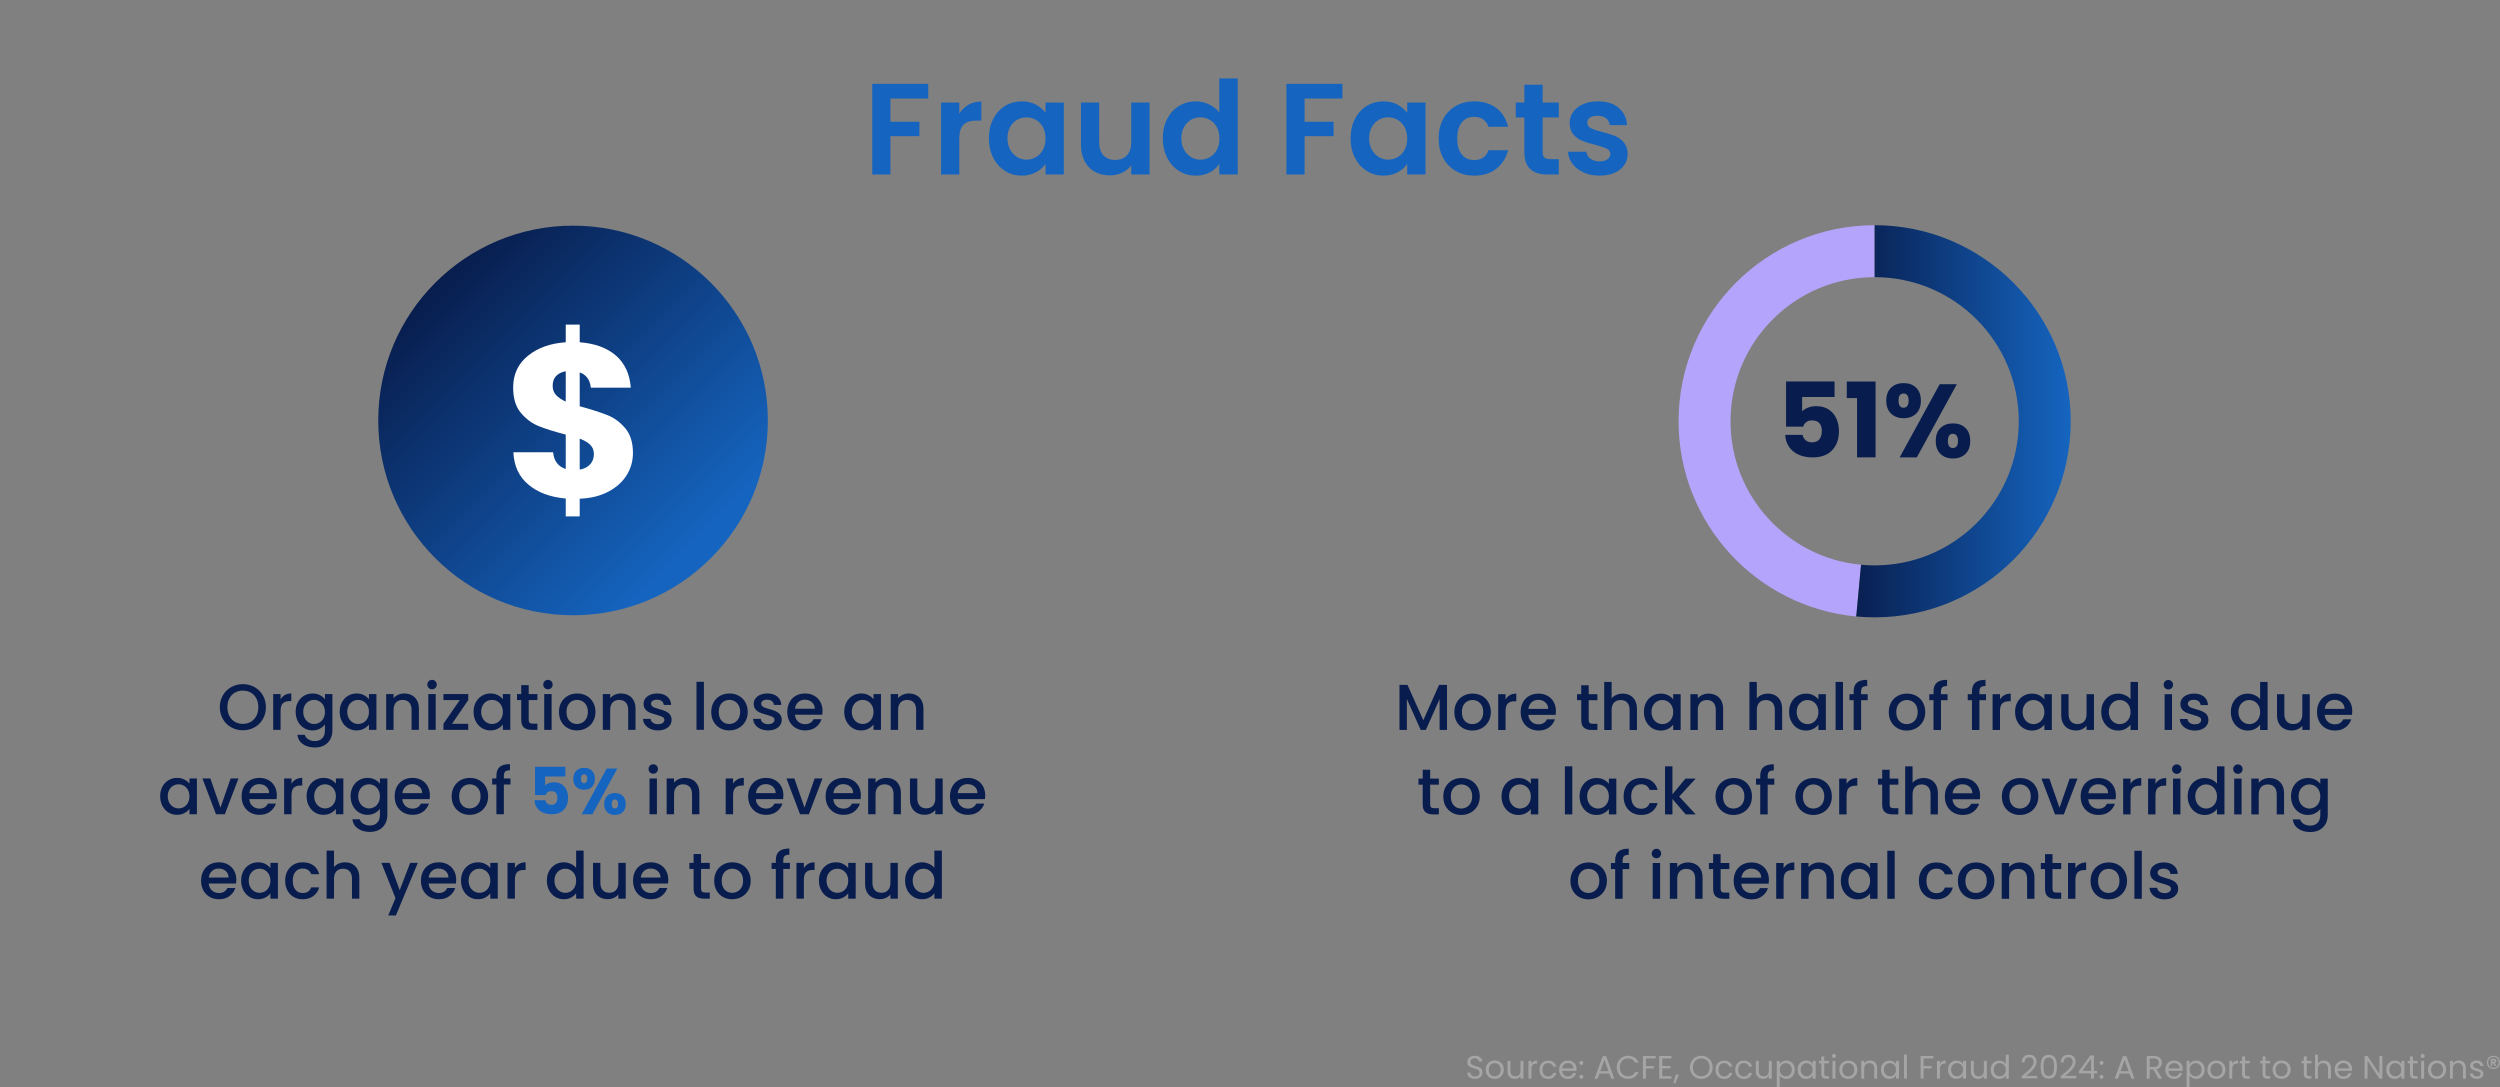 <?xml version="1.0" encoding="UTF-8"?>
<svg id="Layer_1" data-name="Layer 1" xmlns="http://www.w3.org/2000/svg" xmlns:xlink="http://www.w3.org/1999/xlink" viewBox="0 0 770 334.82">
  <rect x="0" y="0" width="770" height="334.82" fill="#808080" stroke="none"/>
  <defs>
    <style>
      .cls-1 {
        fill: #1565c0;
      }

      .cls-2 {
        fill: url(#Unbenannter_Verlauf_6);
      }

      .cls-3 {
        fill: #a5a5a5;
      }

      .cls-4 {
        fill: #081d4d;
      }

      .cls-5 {
        fill: #fff;
      }

      .cls-6 {
        stroke: url(#Unbenannter_Verlauf_7);
      }

      .cls-6, .cls-7 {
        fill: none;
        stroke-miterlimit: 10;
        stroke-width: 16px;
      }

      .cls-7 {
        stroke: #b5a4fc;
      }
    </style>
    <linearGradient id="Unbenannter_Verlauf_6" data-name="Unbenannter Verlauf 6" x1="133.89" y1="86.89" x2="214.97" y2="167.97" gradientUnits="userSpaceOnUse">
      <stop offset="0" stop-color="#081d4d"/>
      <stop offset="1" stop-color="#1565c0"/>
    </linearGradient>
    <linearGradient id="Unbenannter_Verlauf_7" data-name="Unbenannter Verlauf 7" x1="569.39" y1="129.75" x2="637.78" y2="129.75" gradientUnits="userSpaceOnUse">
      <stop offset="0" stop-color="#081d4d"/>
      <stop offset="1" stop-color="#1565c0"/>
    </linearGradient>
  </defs>
  <g>
    <path class="cls-1" d="M285.9,25.82v4.52h-11.64v7.16h8.92v4.44h-8.92v11.8h-5.6v-27.92h17.24Z"/>
    <path class="cls-1" d="M298.28,32.26c1.16-.67,2.49-1,3.98-1v5.88h-1.48c-1.76,0-3.09.41-3.98,1.24-.89.83-1.34,2.27-1.34,4.32v11.04h-5.6v-22.16h5.6v3.44c.72-1.17,1.66-2.09,2.82-2.76Z"/>
    <path class="cls-1" d="M305.92,36.62c.89-1.73,2.11-3.07,3.64-4,1.53-.93,3.25-1.4,5.14-1.4,1.65,0,3.1.33,4.34,1,1.24.67,2.23,1.51,2.98,2.52v-3.16h5.64v22.16h-5.64v-3.24c-.72,1.04-1.71,1.9-2.98,2.58-1.27.68-2.73,1.02-4.38,1.02-1.87,0-3.57-.48-5.1-1.44s-2.75-2.31-3.64-4.06c-.89-1.75-1.34-3.75-1.34-6.02s.45-4.23,1.34-5.96ZM321.22,39.16c-.53-.97-1.25-1.72-2.16-2.24s-1.88-.78-2.92-.78-2,.25-2.88.76c-.88.51-1.59,1.25-2.14,2.22-.55.97-.82,2.13-.82,3.46s.27,2.5.82,3.5c.55,1,1.27,1.77,2.16,2.3.89.53,1.85.8,2.86.8s2.01-.26,2.92-.78,1.63-1.27,2.16-2.24c.53-.97.8-2.14.8-3.5s-.27-2.53-.8-3.5Z"/>
    <path class="cls-1" d="M354.06,31.58v22.16h-5.64v-2.8c-.72.96-1.66,1.71-2.82,2.26s-2.42.82-3.78.82c-1.73,0-3.27-.37-4.6-1.1-1.33-.73-2.38-1.81-3.14-3.24-.76-1.43-1.14-3.13-1.14-5.1v-13h5.6v12.2c0,1.76.44,3.11,1.32,4.06.88.95,2.08,1.42,3.6,1.42s2.76-.47,3.64-1.42c.88-.95,1.32-2.3,1.32-4.06v-12.2h5.64Z"/>
    <path class="cls-1" d="M359.48,36.62c.89-1.73,2.11-3.07,3.66-4,1.55-.93,3.27-1.4,5.16-1.4,1.44,0,2.81.31,4.12.94,1.31.63,2.35,1.46,3.12,2.5v-10.52h5.68v29.6h-5.68v-3.28c-.69,1.09-1.67,1.97-2.92,2.64-1.25.67-2.71,1-4.36,1-1.87,0-3.57-.48-5.12-1.44-1.55-.96-2.77-2.31-3.66-4.06-.89-1.75-1.34-3.75-1.34-6.02s.45-4.23,1.34-5.96ZM374.78,39.16c-.53-.97-1.25-1.72-2.16-2.24s-1.88-.78-2.92-.78-2,.25-2.88.76c-.88.51-1.59,1.25-2.14,2.22-.55.97-.82,2.13-.82,3.46s.27,2.5.82,3.5c.55,1,1.27,1.77,2.16,2.3.89.53,1.85.8,2.86.8s2.01-.26,2.92-.78,1.63-1.27,2.16-2.24c.53-.97.8-2.14.8-3.5s-.27-2.53-.8-3.5Z"/>
    <path class="cls-1" d="M413.46,25.82v4.52h-11.64v7.16h8.92v4.44h-8.92v11.8h-5.6v-27.92h17.24Z"/>
    <path class="cls-1" d="M417.32,36.62c.89-1.73,2.11-3.07,3.64-4,1.53-.93,3.25-1.4,5.14-1.4,1.65,0,3.1.33,4.34,1,1.24.67,2.23,1.51,2.98,2.52v-3.16h5.64v22.16h-5.64v-3.24c-.72,1.04-1.71,1.9-2.98,2.58-1.27.68-2.73,1.02-4.38,1.02-1.87,0-3.57-.48-5.1-1.44s-2.75-2.31-3.64-4.06c-.89-1.75-1.34-3.75-1.34-6.02s.45-4.23,1.34-5.96ZM432.62,39.16c-.53-.97-1.25-1.72-2.16-2.24s-1.88-.78-2.92-.78-2,.25-2.88.76c-.88.51-1.59,1.25-2.14,2.22-.55.97-.82,2.13-.82,3.46s.27,2.5.82,3.5c.55,1,1.27,1.77,2.16,2.3.89.53,1.85.8,2.86.8s2.01-.26,2.92-.78,1.63-1.27,2.16-2.24c.53-.97.8-2.14.8-3.5s-.27-2.53-.8-3.5Z"/>
    <path class="cls-1" d="M444.5,36.64c.93-1.72,2.23-3.05,3.88-4,1.65-.95,3.55-1.42,5.68-1.42,2.75,0,5.02.69,6.82,2.06,1.8,1.37,3.01,3.3,3.62,5.78h-6.04c-.32-.96-.86-1.71-1.62-2.26-.76-.55-1.7-.82-2.82-.82-1.6,0-2.87.58-3.8,1.74-.93,1.16-1.4,2.81-1.4,4.94s.47,3.74,1.4,4.9c.93,1.16,2.2,1.74,3.8,1.74,2.27,0,3.75-1.01,4.44-3.04h6.04c-.61,2.4-1.83,4.31-3.64,5.72s-4.08,2.12-6.8,2.12c-2.13,0-4.03-.47-5.68-1.42-1.65-.95-2.95-2.28-3.88-4-.93-1.72-1.4-3.73-1.4-6.02s.47-4.3,1.4-6.02Z"/>
    <path class="cls-1" d="M475.14,36.18v10.72c0,.75.18,1.29.54,1.62.36.33.97.5,1.82.5h2.6v4.72h-3.52c-4.72,0-7.08-2.29-7.08-6.88v-10.68h-2.64v-4.6h2.64v-5.48h5.64v5.48h4.96v4.6h-4.96Z"/>
    <path class="cls-1" d="M487.74,53.12c-1.44-.65-2.58-1.54-3.42-2.66-.84-1.12-1.3-2.36-1.38-3.72h5.64c.11.85.53,1.56,1.26,2.12s1.65.84,2.74.84,1.9-.21,2.5-.64c.6-.43.9-.97.9-1.64,0-.72-.37-1.26-1.1-1.62s-1.9-.75-3.5-1.18c-1.65-.4-3.01-.81-4.06-1.24-1.05-.43-1.96-1.08-2.72-1.96-.76-.88-1.14-2.07-1.14-3.56,0-1.23.35-2.35,1.06-3.36.71-1.01,1.72-1.81,3.04-2.4,1.32-.59,2.87-.88,4.66-.88,2.64,0,4.75.66,6.32,1.98,1.57,1.32,2.44,3.1,2.6,5.34h-5.36c-.08-.88-.45-1.58-1.1-2.1s-1.53-.78-2.62-.78c-1.01,0-1.79.19-2.34.56-.55.37-.82.89-.82,1.56,0,.75.37,1.31,1.12,1.7.75.39,1.91.78,3.48,1.18,1.6.4,2.92.81,3.96,1.24,1.04.43,1.94,1.09,2.7,1.98.76.89,1.15,2.07,1.18,3.54,0,1.28-.35,2.43-1.06,3.44-.71,1.01-1.72,1.81-3.04,2.38-1.32.57-2.86.86-4.62.86s-3.44-.33-4.88-.98Z"/>
  </g>
  <g>
    <path class="cls-4" d="M445.68,210.93v13.9h-2.28v-9.52l-4.24,9.52h-1.58l-4.26-9.52v9.52h-2.28v-13.9h2.46l4.88,10.9,4.86-10.9h2.44Z"/>
    <path class="cls-4" d="M450.64,224.3c-.84-.47-1.5-1.14-1.98-2-.48-.86-.72-1.86-.72-2.99s.25-2.11.74-2.98,1.17-1.53,2.02-2c.85-.47,1.81-.7,2.86-.7s2.01.23,2.86.7c.85.47,1.53,1.13,2.02,2s.74,1.86.74,2.98-.25,2.11-.76,2.98c-.51.87-1.2,1.54-2.07,2.01-.87.47-1.84.71-2.89.71s-1.98-.24-2.82-.71ZM455.11,222.61c.51-.28.93-.7,1.25-1.26.32-.56.48-1.24.48-2.04s-.15-1.48-.46-2.03-.71-.97-1.22-1.25c-.51-.28-1.05-.42-1.64-.42s-1.13.14-1.63.42-.9.7-1.19,1.25c-.29.55-.44,1.23-.44,2.03,0,1.19.3,2.1.91,2.75.61.65,1.37.97,2.29.97.59,0,1.14-.14,1.65-.42Z"/>
    <path class="cls-4" d="M465.05,214.1c.55-.31,1.21-.47,1.97-.47v2.36h-.58c-.89,0-1.57.23-2.03.68s-.69,1.24-.69,2.36v5.8h-2.28v-11.02h2.28v1.6c.33-.56.78-1,1.33-1.31Z"/>
    <path class="cls-4" d="M479.14,220.17h-8.42c.07.88.39,1.59.98,2.12.59.53,1.31.8,2.16.8,1.23,0,2.09-.51,2.6-1.54h2.46c-.33,1.01-.94,1.84-1.81,2.49-.87.65-1.96.97-3.25.97-1.05,0-2-.24-2.83-.71-.83-.47-1.49-1.14-1.96-2-.47-.86-.71-1.86-.71-2.99s.23-2.13.69-2.99c.46-.86,1.11-1.52,1.94-1.99.83-.47,1.79-.7,2.87-.7s1.97.23,2.78.68c.81.45,1.45,1.09,1.9,1.91.45.82.68,1.76.68,2.83,0,.41-.03.79-.08,1.12ZM476.84,218.33c-.01-.84-.31-1.51-.9-2.02-.59-.51-1.31-.76-2.18-.76-.79,0-1.46.25-2.02.75-.56.5-.89,1.18-1,2.03h6.1Z"/>
    <path class="cls-4" d="M489.32,215.67v6.1c0,.41.1.71.29.89s.52.27.99.27h1.4v1.9h-1.8c-1.03,0-1.81-.24-2.36-.72-.55-.48-.82-1.26-.82-2.34v-6.1h-1.3v-1.86h1.3v-2.74h2.3v2.74h2.68v1.86h-2.68Z"/>
    <path class="cls-4" d="M502.05,214.17c.66.36,1.18.89,1.56,1.6.38.71.57,1.56.57,2.56v6.5h-2.26v-6.16c0-.99-.25-1.74-.74-2.27-.49-.53-1.17-.79-2.02-.79s-1.53.26-2.03.79c-.5.53-.75,1.28-.75,2.27v6.16h-2.28v-14.8h2.28v5.06c.39-.47.88-.83,1.47-1.08.59-.25,1.24-.38,1.95-.38.84,0,1.59.18,2.25.54Z"/>
    <path class="cls-4" d="M507.01,216.33c.46-.85,1.09-1.52,1.88-1.99.79-.47,1.67-.71,2.63-.71.87,0,1.62.17,2.27.51s1.16.76,1.55,1.27v-1.6h2.3v11.02h-2.3v-1.64c-.39.52-.91.95-1.58,1.3-.67.35-1.43.52-2.28.52-.95,0-1.81-.24-2.6-.73s-1.41-1.17-1.87-2.04-.69-1.86-.69-2.97.23-2.09.69-2.94ZM514.87,217.33c-.31-.56-.72-.99-1.23-1.28-.51-.29-1.05-.44-1.64-.44s-1.13.14-1.64.43c-.51.29-.92.71-1.23,1.26-.31.55-.47,1.21-.47,1.97s.16,1.43.47,2c.31.57.73,1.01,1.24,1.31.51.3,1.06.45,1.63.45s1.13-.15,1.64-.44.92-.72,1.23-1.29c.31-.57.47-1.23.47-1.99s-.16-1.42-.47-1.98Z"/>
    <path class="cls-4" d="M528.53,214.17c.69.36,1.22.89,1.61,1.6.39.71.58,1.56.58,2.56v6.5h-2.26v-6.16c0-.99-.25-1.74-.74-2.27-.49-.53-1.17-.79-2.02-.79s-1.53.26-2.03.79c-.5.53-.75,1.28-.75,2.27v6.16h-2.28v-11.02h2.28v1.26c.37-.45.85-.81,1.43-1.06.58-.25,1.2-.38,1.85-.38.87,0,1.64.18,2.33.54Z"/>
    <path class="cls-4" d="M546.77,214.17c.66.36,1.18.89,1.56,1.6.38.71.57,1.56.57,2.56v6.5h-2.26v-6.16c0-.99-.25-1.74-.74-2.27-.49-.53-1.17-.79-2.02-.79s-1.53.26-2.03.79c-.5.53-.75,1.28-.75,2.27v6.16h-2.28v-14.8h2.28v5.06c.39-.47.88-.83,1.47-1.08.59-.25,1.24-.38,1.95-.38.84,0,1.59.18,2.25.54Z"/>
    <path class="cls-4" d="M551.73,216.33c.46-.85,1.09-1.52,1.88-1.99.79-.47,1.67-.71,2.63-.71.87,0,1.62.17,2.27.51s1.16.76,1.55,1.27v-1.6h2.3v11.02h-2.3v-1.64c-.39.52-.91.95-1.58,1.3-.67.35-1.43.52-2.28.52-.95,0-1.81-.24-2.6-.73s-1.41-1.17-1.87-2.04-.69-1.86-.69-2.97.23-2.09.69-2.94ZM559.59,217.33c-.31-.56-.72-.99-1.23-1.28-.51-.29-1.05-.44-1.64-.44s-1.13.14-1.64.43c-.51.29-.92.71-1.23,1.26-.31.55-.47,1.21-.47,1.97s.16,1.43.47,2c.31.57.73,1.01,1.24,1.31.51.3,1.06.45,1.63.45s1.13-.15,1.64-.44.92-.72,1.23-1.29c.31-.57.47-1.23.47-1.99s-.16-1.42-.47-1.98Z"/>
    <path class="cls-4" d="M567.64,210.03v14.8h-2.28v-14.8h2.28Z"/>
    <path class="cls-4" d="M575.26,215.67h-2.04v9.16h-2.3v-9.16h-1.3v-1.86h1.3v-.78c0-1.27.34-2.19,1.01-2.77.67-.58,1.73-.87,3.17-.87v1.9c-.69,0-1.18.13-1.46.39s-.42.71-.42,1.35v.78h2.04v1.86Z"/>
    <path class="cls-4" d="M584.44,224.3c-.84-.47-1.5-1.14-1.98-2-.48-.86-.72-1.86-.72-2.99s.25-2.11.74-2.98,1.17-1.53,2.02-2c.85-.47,1.81-.7,2.86-.7s2.01.23,2.86.7c.85.47,1.53,1.13,2.02,2s.74,1.86.74,2.98-.25,2.11-.76,2.98c-.51.87-1.2,1.54-2.07,2.01-.87.47-1.84.71-2.89.71s-1.98-.24-2.82-.71ZM588.91,222.61c.51-.28.93-.7,1.25-1.26.32-.56.48-1.24.48-2.04s-.15-1.48-.46-2.03-.71-.97-1.22-1.25c-.51-.28-1.05-.42-1.64-.42s-1.13.14-1.63.42-.9.7-1.19,1.25c-.29.55-.44,1.23-.44,2.03,0,1.19.3,2.1.91,2.75.61.65,1.37.97,2.29.97.59,0,1.14-.14,1.65-.42Z"/>
    <path class="cls-4" d="M599.86,215.67h-2.04v9.16h-2.3v-9.16h-1.3v-1.86h1.3v-.78c0-1.27.34-2.19,1.01-2.77.67-.58,1.73-.87,3.17-.87v1.9c-.69,0-1.18.13-1.46.39s-.42.71-.42,1.35v.78h2.04v1.86Z"/>
    <path class="cls-4" d="M611.7,215.67h-2.04v9.16h-2.3v-9.16h-1.3v-1.86h1.3v-.78c0-1.27.34-2.19,1.01-2.77.67-.58,1.73-.87,3.17-.87v1.9c-.69,0-1.18.13-1.46.39s-.42.71-.42,1.35v.78h2.04v1.86Z"/>
    <path class="cls-4" d="M617.33,214.1c.55-.31,1.21-.47,1.97-.47v2.36h-.58c-.89,0-1.57.23-2.03.68s-.69,1.24-.69,2.36v5.8h-2.28v-11.02h2.28v1.6c.33-.56.78-1,1.33-1.31Z"/>
    <path class="cls-4" d="M621.33,216.33c.46-.85,1.09-1.52,1.88-1.99.79-.47,1.67-.71,2.63-.71.87,0,1.62.17,2.27.51s1.16.76,1.55,1.27v-1.6h2.3v11.02h-2.3v-1.64c-.39.52-.91.95-1.58,1.3-.67.35-1.43.52-2.28.52-.95,0-1.81-.24-2.6-.73s-1.41-1.17-1.87-2.04-.69-1.86-.69-2.97.23-2.09.69-2.94ZM629.19,217.33c-.31-.56-.72-.99-1.23-1.28-.51-.29-1.05-.44-1.64-.44s-1.13.14-1.64.43c-.51.29-.92.71-1.23,1.26-.31.55-.47,1.21-.47,1.97s.16,1.43.47,2c.31.57.73,1.01,1.24,1.31.51.3,1.06.45,1.63.45s1.13-.15,1.64-.44.92-.72,1.23-1.29c.31-.57.47-1.23.47-1.99s-.16-1.42-.47-1.98Z"/>
    <path class="cls-4" d="M644.94,213.81v11.02h-2.28v-1.3c-.36.45-.83.81-1.41,1.07s-1.2.39-1.85.39c-.87,0-1.64-.18-2.33-.54-.69-.36-1.23-.89-1.62-1.6-.39-.71-.59-1.56-.59-2.56v-6.48h2.26v6.14c0,.99.25,1.74.74,2.27.49.53,1.17.79,2.02.79s1.53-.26,2.03-.79c.5-.53.75-1.28.75-2.27v-6.14h2.28Z"/>
    <path class="cls-4" d="M647.87,216.33c.46-.85,1.09-1.52,1.88-1.99.79-.47,1.68-.71,2.65-.71.72,0,1.43.16,2.13.47.7.31,1.26.73,1.67,1.25v-5.32h2.3v14.8h-2.3v-1.66c-.37.53-.89.97-1.55,1.32-.66.35-1.42.52-2.27.52-.96,0-1.84-.24-2.63-.73-.79-.49-1.42-1.17-1.88-2.04s-.69-1.86-.69-2.97.23-2.09.69-2.94ZM655.73,217.33c-.31-.56-.72-.99-1.23-1.28-.51-.29-1.05-.44-1.64-.44s-1.13.14-1.64.43c-.51.29-.92.71-1.23,1.26-.31.55-.47,1.21-.47,1.97s.16,1.43.47,2c.31.57.73,1.01,1.24,1.31.51.3,1.06.45,1.63.45s1.13-.15,1.64-.44.92-.72,1.23-1.29c.31-.57.47-1.23.47-1.99s-.16-1.42-.47-1.98Z"/>
    <path class="cls-4" d="M666.82,211.93c-.28-.28-.42-.63-.42-1.04s.14-.76.42-1.04c.28-.28.63-.42,1.04-.42s.74.14,1.02.42.42.63.42,1.04-.14.76-.42,1.04c-.28.28-.62.42-1.02.42s-.76-.14-1.04-.42ZM668.98,213.81v11.02h-2.28v-11.02h2.28Z"/>
    <path class="cls-4" d="M673.65,224.54c-.69-.31-1.23-.74-1.63-1.28-.4-.54-.61-1.14-.64-1.81h2.36c.04.47.26.86.67,1.17.41.31.92.47,1.53.47s1.14-.12,1.49-.37c.35-.25.53-.56.53-.95,0-.41-.2-.72-.59-.92-.39-.2-1.02-.42-1.87-.66-.83-.23-1.5-.45-2.02-.66s-.97-.54-1.35-.98c-.38-.44-.57-1.02-.57-1.74,0-.59.17-1.12.52-1.61s.84-.87,1.49-1.15c.65-.28,1.39-.42,2.23-.42,1.25,0,2.26.32,3.03.95s1.18,1.5,1.23,2.59h-2.28c-.04-.49-.24-.89-.6-1.18-.36-.29-.85-.44-1.46-.44s-1.06.11-1.38.34c-.32.23-.48.53-.48.9,0,.29.11.54.32.74.21.2.47.36.78.47.31.11.76.26,1.36.43.8.21,1.46.43,1.97.65.51.22.96.54,1.33.97.37.43.57.99.58,1.7,0,.63-.17,1.19-.52,1.68-.35.49-.84.88-1.47,1.16-.63.28-1.38.42-2.23.42s-1.64-.16-2.33-.47Z"/>
    <path class="cls-4" d="M687.79,216.33c.46-.85,1.09-1.52,1.88-1.99.79-.47,1.68-.71,2.65-.71.72,0,1.43.16,2.13.47.7.31,1.26.73,1.67,1.25v-5.32h2.3v14.8h-2.3v-1.66c-.37.53-.89.97-1.55,1.32-.66.35-1.42.52-2.27.52-.96,0-1.84-.24-2.63-.73-.79-.49-1.42-1.17-1.88-2.04s-.69-1.86-.69-2.97.23-2.09.69-2.94ZM695.65,217.33c-.31-.56-.72-.99-1.23-1.28-.51-.29-1.05-.44-1.64-.44s-1.13.14-1.64.43c-.51.29-.92.71-1.23,1.26-.31.55-.47,1.21-.47,1.97s.16,1.43.47,2c.31.57.73,1.01,1.24,1.31.51.3,1.06.45,1.63.45s1.13-.15,1.64-.44.92-.72,1.23-1.29c.31-.57.47-1.23.47-1.99s-.16-1.42-.47-1.98Z"/>
    <path class="cls-4" d="M711.4,213.81v11.02h-2.28v-1.3c-.36.45-.83.81-1.41,1.07s-1.2.39-1.85.39c-.87,0-1.64-.18-2.33-.54-.69-.36-1.23-.89-1.62-1.6-.39-.71-.59-1.56-.59-2.56v-6.48h2.26v6.14c0,.99.25,1.74.74,2.27.49.53,1.17.79,2.02.79s1.53-.26,2.03-.79c.5-.53.75-1.28.75-2.27v-6.14h2.28Z"/>
    <path class="cls-4" d="M724.42,220.17h-8.42c.07.88.39,1.59.98,2.12.59.53,1.31.8,2.16.8,1.23,0,2.09-.51,2.6-1.54h2.46c-.33,1.01-.94,1.84-1.81,2.49-.87.65-1.96.97-3.25.97-1.05,0-2-.24-2.83-.71-.83-.47-1.49-1.14-1.96-2-.47-.86-.71-1.86-.71-2.99s.23-2.13.69-2.99c.46-.86,1.11-1.52,1.94-1.99.83-.47,1.79-.7,2.87-.7s1.97.23,2.78.68c.81.45,1.45,1.09,1.9,1.91.45.82.68,1.76.68,2.83,0,.41-.03.79-.08,1.12ZM722.12,218.33c-.01-.84-.31-1.51-.9-2.02-.59-.51-1.31-.76-2.18-.76-.79,0-1.46.25-2.02.75-.56.5-.89,1.18-1,2.03h6.1Z"/>
    <path class="cls-4" d="M440.49,241.67v6.1c0,.41.1.71.29.89s.52.27.99.27h1.4v1.9h-1.8c-1.03,0-1.81-.24-2.36-.72-.55-.48-.82-1.26-.82-2.34v-6.1h-1.3v-1.86h1.3v-2.74h2.3v2.74h2.68v1.86h-2.68Z"/>
    <path class="cls-4" d="M447.23,250.3c-.84-.47-1.5-1.14-1.98-2-.48-.86-.72-1.86-.72-2.99s.25-2.11.74-2.98,1.17-1.53,2.02-2c.85-.47,1.81-.7,2.86-.7s2.01.23,2.86.7c.85.47,1.53,1.13,2.02,2s.74,1.86.74,2.98-.25,2.11-.76,2.98c-.51.87-1.2,1.54-2.07,2.01-.87.47-1.84.71-2.89.71s-1.98-.24-2.82-.71ZM451.7,248.61c.51-.28.93-.7,1.25-1.26.32-.56.48-1.24.48-2.04s-.15-1.48-.46-2.03-.71-.97-1.22-1.25c-.51-.28-1.05-.42-1.64-.42s-1.13.14-1.63.42-.9.7-1.19,1.25c-.29.55-.44,1.23-.44,2.03,0,1.19.3,2.1.91,2.75.61.65,1.37.97,2.29.97.59,0,1.14-.14,1.65-.42Z"/>
    <path class="cls-4" d="M463.16,242.33c.46-.85,1.09-1.52,1.88-1.99.79-.47,1.67-.71,2.63-.71.87,0,1.62.17,2.27.51s1.16.76,1.55,1.27v-1.6h2.3v11.02h-2.3v-1.64c-.39.52-.91.95-1.58,1.3-.67.35-1.43.52-2.28.52-.95,0-1.81-.24-2.6-.73s-1.41-1.17-1.87-2.04-.69-1.86-.69-2.97.23-2.09.69-2.94ZM471.02,243.33c-.31-.56-.72-.99-1.23-1.28-.51-.29-1.05-.44-1.64-.44s-1.13.14-1.64.43c-.51.29-.92.71-1.23,1.26-.31.55-.47,1.21-.47,1.97s.16,1.43.47,2c.31.57.73,1.01,1.24,1.31.51.3,1.06.45,1.63.45s1.13-.15,1.64-.44.92-.72,1.23-1.29c.31-.57.47-1.23.47-1.99s-.16-1.42-.47-1.98Z"/>
    <path class="cls-4" d="M484.27,236.03v14.8h-2.28v-14.8h2.28Z"/>
    <path class="cls-4" d="M487.2,242.33c.46-.85,1.09-1.52,1.88-1.99.79-.47,1.67-.71,2.63-.71.87,0,1.62.17,2.27.51s1.16.76,1.55,1.27v-1.6h2.3v11.02h-2.3v-1.64c-.39.52-.91.95-1.58,1.3-.67.35-1.43.52-2.28.52-.95,0-1.81-.24-2.6-.73s-1.41-1.17-1.87-2.04-.69-1.86-.69-2.97.23-2.09.69-2.94ZM495.06,243.33c-.31-.56-.72-.99-1.23-1.28-.51-.29-1.05-.44-1.64-.44s-1.13.14-1.64.43c-.51.29-.92.71-1.23,1.26-.31.55-.47,1.21-.47,1.97s.16,1.43.47,2c.31.57.73,1.01,1.24,1.31.51.3,1.06.45,1.63.45s1.13-.15,1.64-.44.92-.72,1.23-1.29c.31-.57.47-1.23.47-1.99s-.16-1.42-.47-1.98Z"/>
    <path class="cls-4" d="M500.76,242.32c.46-.86,1.1-1.52,1.91-1.99s1.75-.7,2.8-.7c1.33,0,2.44.32,3.31.95.87.63,1.46,1.54,1.77,2.71h-2.46c-.2-.55-.52-.97-.96-1.28-.44-.31-.99-.46-1.66-.46-.93,0-1.68.33-2.23.99-.55.66-.83,1.58-.83,2.77s.28,2.11.83,2.78c.55.67,1.3,1,2.23,1,1.32,0,2.19-.58,2.62-1.74h2.46c-.32,1.12-.92,2.01-1.8,2.67s-1.97.99-3.28.99c-1.05,0-1.99-.24-2.8-.71-.81-.47-1.45-1.14-1.91-2-.46-.86-.69-1.86-.69-2.99s.23-2.13.69-2.99Z"/>
    <path class="cls-4" d="M517.19,245.33l5.08,5.5h-3.08l-4.08-4.74v4.74h-2.28v-14.8h2.28v8.6l4-4.82h3.16l-5.08,5.52Z"/>
    <path class="cls-4" d="M531.07,250.3c-.84-.47-1.5-1.14-1.98-2-.48-.86-.72-1.86-.72-2.99s.25-2.11.74-2.98,1.17-1.53,2.02-2c.85-.47,1.81-.7,2.86-.7s2.01.23,2.86.7c.85.47,1.53,1.13,2.02,2s.74,1.86.74,2.98-.25,2.11-.76,2.98c-.51.87-1.2,1.54-2.07,2.01-.87.47-1.84.71-2.89.71s-1.98-.24-2.82-.71ZM535.54,248.61c.51-.28.93-.7,1.25-1.26.32-.56.48-1.24.48-2.04s-.15-1.48-.46-2.03-.71-.97-1.22-1.25c-.51-.28-1.05-.42-1.64-.42s-1.13.14-1.63.42-.9.7-1.19,1.25c-.29.55-.44,1.23-.44,2.03,0,1.19.3,2.1.91,2.75.61.65,1.37.97,2.29.97.59,0,1.14-.14,1.65-.42Z"/>
    <path class="cls-4" d="M546.49,241.67h-2.04v9.16h-2.3v-9.16h-1.3v-1.86h1.3v-.78c0-1.27.34-2.19,1.01-2.77.67-.58,1.73-.87,3.17-.87v1.9c-.69,0-1.18.13-1.46.39s-.42.71-.42,1.35v.78h2.04v1.86Z"/>
    <path class="cls-4" d="M555.67,250.3c-.84-.47-1.5-1.14-1.98-2-.48-.86-.72-1.86-.72-2.99s.25-2.11.74-2.98,1.17-1.53,2.02-2c.85-.47,1.81-.7,2.86-.7s2.01.23,2.86.7c.85.47,1.53,1.13,2.02,2s.74,1.86.74,2.98-.25,2.11-.76,2.98c-.51.87-1.2,1.54-2.07,2.01-.87.47-1.84.71-2.89.71s-1.98-.24-2.82-.71ZM560.14,248.61c.51-.28.93-.7,1.25-1.26.32-.56.48-1.24.48-2.04s-.15-1.48-.46-2.03-.71-.97-1.22-1.25c-.51-.28-1.05-.42-1.64-.42s-1.13.14-1.63.42-.9.7-1.19,1.25c-.29.55-.44,1.23-.44,2.03,0,1.19.3,2.1.91,2.75.61.65,1.37.97,2.29.97.59,0,1.14-.14,1.65-.42Z"/>
    <path class="cls-4" d="M570.08,240.1c.55-.31,1.21-.47,1.97-.47v2.36h-.58c-.89,0-1.57.23-2.03.68s-.69,1.24-.69,2.36v5.8h-2.28v-11.02h2.28v1.6c.33-.56.78-1,1.33-1.31Z"/>
    <path class="cls-4" d="M582.01,241.67v6.1c0,.41.1.71.29.89s.52.27.99.27h1.4v1.9h-1.8c-1.03,0-1.81-.24-2.36-.72-.55-.48-.82-1.26-.82-2.34v-6.1h-1.3v-1.86h1.3v-2.74h2.3v2.74h2.68v1.86h-2.68Z"/>
    <path class="cls-4" d="M594.74,240.17c.66.36,1.18.89,1.56,1.6.38.71.57,1.56.57,2.56v6.5h-2.26v-6.16c0-.99-.25-1.74-.74-2.27-.49-.53-1.17-.79-2.02-.79s-1.53.26-2.03.79c-.5.53-.75,1.28-.75,2.27v6.16h-2.28v-14.8h2.28v5.06c.39-.47.88-.83,1.47-1.08.59-.25,1.24-.38,1.95-.38.84,0,1.59.18,2.25.54Z"/>
    <path class="cls-4" d="M609.79,246.17h-8.42c.07.88.39,1.59.98,2.12.59.53,1.31.8,2.16.8,1.23,0,2.09-.51,2.6-1.54h2.46c-.33,1.01-.94,1.84-1.81,2.49-.87.65-1.96.97-3.25.97-1.05,0-2-.24-2.83-.71-.83-.47-1.49-1.14-1.96-2-.47-.86-.71-1.86-.71-2.99s.23-2.13.69-2.99c.46-.86,1.11-1.52,1.94-1.99.83-.47,1.79-.7,2.87-.7s1.97.23,2.78.68c.81.45,1.45,1.09,1.9,1.91.45.82.68,1.76.68,2.83,0,.41-.03.79-.08,1.12ZM607.49,244.33c-.01-.84-.31-1.51-.9-2.02-.59-.51-1.31-.76-2.18-.76-.79,0-1.46.25-2.02.75-.56.5-.89,1.18-1,2.03h6.1Z"/>
    <path class="cls-4" d="M619.27,250.3c-.84-.47-1.5-1.14-1.98-2-.48-.86-.72-1.86-.72-2.99s.25-2.11.74-2.98,1.17-1.53,2.02-2c.85-.47,1.81-.7,2.86-.7s2.01.23,2.86.7c.85.47,1.53,1.13,2.02,2s.74,1.86.74,2.98-.25,2.11-.76,2.98c-.51.87-1.2,1.54-2.07,2.01-.87.47-1.84.71-2.89.71s-1.98-.24-2.82-.71ZM623.74,248.61c.51-.28.93-.7,1.25-1.26.32-.56.48-1.24.48-2.04s-.15-1.48-.46-2.03-.71-.97-1.22-1.25c-.51-.28-1.05-.42-1.64-.42s-1.13.14-1.63.42-.9.7-1.19,1.25c-.29.55-.44,1.23-.44,2.03,0,1.19.3,2.1.91,2.75.61.65,1.37.97,2.29.97.59,0,1.14-.14,1.65-.42Z"/>
    <path class="cls-4" d="M634.33,248.79l3.12-8.98h2.42l-4.2,11.02h-2.72l-4.18-11.02h2.44l3.12,8.98Z"/>
    <path class="cls-4" d="M651.61,246.17h-8.42c.07.88.39,1.59.98,2.12.59.53,1.31.8,2.16.8,1.23,0,2.09-.51,2.6-1.54h2.46c-.33,1.01-.94,1.84-1.81,2.49-.87.65-1.96.97-3.25.97-1.05,0-2-.24-2.83-.71-.83-.47-1.49-1.14-1.96-2-.47-.86-.71-1.86-.71-2.99s.23-2.13.69-2.99c.46-.86,1.11-1.52,1.94-1.99.83-.47,1.79-.7,2.87-.7s1.97.23,2.78.68c.81.45,1.45,1.09,1.9,1.91.45.82.68,1.76.68,2.83,0,.41-.03.79-.08,1.12ZM649.31,244.33c-.01-.84-.31-1.51-.9-2.02-.59-.51-1.31-.76-2.18-.76-.79,0-1.46.25-2.02.75-.56.5-.89,1.18-1,2.03h6.1Z"/>
    <path class="cls-4" d="M657.54,240.1c.55-.31,1.21-.47,1.97-.47v2.36h-.58c-.89,0-1.57.23-2.03.68s-.69,1.24-.69,2.36v5.8h-2.28v-11.02h2.28v1.6c.33-.56.78-1,1.33-1.31Z"/>
    <path class="cls-4" d="M665.22,240.1c.55-.31,1.21-.47,1.97-.47v2.36h-.58c-.89,0-1.57.23-2.03.68s-.69,1.24-.69,2.36v5.8h-2.28v-11.02h2.28v1.6c.33-.56.78-1,1.33-1.31Z"/>
    <path class="cls-4" d="M669.41,237.93c-.28-.28-.42-.63-.42-1.04s.14-.76.42-1.04c.28-.28.63-.42,1.04-.42s.74.14,1.02.42.42.63.42,1.04-.14.76-.42,1.04c-.28.28-.62.42-1.02.42s-.76-.14-1.04-.42ZM671.57,239.81v11.02h-2.28v-11.02h2.28Z"/>
    <path class="cls-4" d="M674.5,242.33c.46-.85,1.09-1.52,1.88-1.99.79-.47,1.68-.71,2.65-.71.72,0,1.43.16,2.13.47.7.31,1.26.73,1.67,1.25v-5.32h2.3v14.8h-2.3v-1.66c-.37.53-.89.97-1.55,1.32-.66.35-1.42.52-2.27.52-.96,0-1.84-.24-2.63-.73-.79-.49-1.42-1.17-1.88-2.04s-.69-1.86-.69-2.97.23-2.09.69-2.94ZM682.36,243.33c-.31-.56-.72-.99-1.23-1.28-.51-.29-1.05-.44-1.64-.44s-1.13.14-1.64.43c-.51.29-.92.71-1.23,1.26-.31.55-.47,1.21-.47,1.97s.16,1.43.47,2c.31.57.73,1.01,1.24,1.31.51.3,1.06.45,1.63.45s1.13-.15,1.64-.44.92-.72,1.23-1.29c.31-.57.47-1.23.47-1.99s-.16-1.42-.47-1.98Z"/>
    <path class="cls-4" d="M688.25,237.93c-.28-.28-.42-.63-.42-1.04s.14-.76.42-1.04c.28-.28.63-.42,1.04-.42s.74.14,1.02.42.42.63.42,1.04-.14.76-.42,1.04c-.28.28-.62.42-1.02.42s-.76-.14-1.04-.42ZM690.41,239.81v11.02h-2.28v-11.02h2.28Z"/>
    <path class="cls-4" d="M701.3,240.17c.69.36,1.22.89,1.61,1.6.39.71.58,1.56.58,2.56v6.5h-2.26v-6.16c0-.99-.25-1.74-.74-2.27-.49-.53-1.17-.79-2.02-.79s-1.53.26-2.03.79c-.5.53-.75,1.28-.75,2.27v6.16h-2.28v-11.02h2.28v1.26c.37-.45.85-.81,1.43-1.06.58-.25,1.2-.38,1.85-.38.87,0,1.64.18,2.33.54Z"/>
    <path class="cls-4" d="M713.1,240.14c.66.34,1.18.76,1.55,1.27v-1.6h2.3v11.2c0,1.01-.21,1.92-.64,2.71-.43.79-1.04,1.42-1.85,1.87-.81.45-1.77.68-2.89.68-1.49,0-2.73-.35-3.72-1.05-.99-.7-1.55-1.65-1.68-2.85h2.26c.17.57.54,1.04,1.11,1.39.57.35,1.24.53,2.03.53.92,0,1.66-.28,2.23-.84.57-.56.85-1.37.85-2.44v-1.84c-.39.52-.91.96-1.57,1.31-.66.35-1.41.53-2.25.53-.96,0-1.84-.24-2.63-.73-.79-.49-1.42-1.17-1.88-2.04s-.69-1.86-.69-2.97.23-2.09.69-2.94,1.09-1.52,1.88-1.99c.79-.47,1.67-.71,2.63-.71.85,0,1.61.17,2.27.51ZM714.18,243.33c-.31-.56-.72-.99-1.23-1.28-.51-.29-1.05-.44-1.64-.44s-1.13.14-1.64.43c-.51.29-.92.71-1.23,1.26-.31.55-.47,1.21-.47,1.97s.16,1.43.47,2c.31.57.73,1.01,1.24,1.31.51.3,1.06.45,1.63.45s1.13-.15,1.64-.44.92-.72,1.23-1.29c.31-.57.47-1.23.47-1.99s-.16-1.42-.47-1.98Z"/>
    <path class="cls-4" d="M486.39,276.3c-.84-.47-1.5-1.14-1.98-2-.48-.86-.72-1.86-.72-2.99s.25-2.11.74-2.98,1.17-1.53,2.02-2c.85-.47,1.81-.7,2.86-.7s2.01.23,2.86.7c.85.47,1.53,1.13,2.02,2s.74,1.86.74,2.98-.25,2.11-.76,2.98c-.51.87-1.2,1.54-2.07,2.01-.87.47-1.84.71-2.89.71s-1.98-.24-2.82-.71ZM490.86,274.61c.51-.28.93-.7,1.25-1.26.32-.56.48-1.24.48-2.04s-.15-1.48-.46-2.03-.71-.97-1.22-1.25c-.51-.28-1.05-.42-1.64-.42s-1.13.14-1.63.42-.9.7-1.19,1.25c-.29.55-.44,1.23-.44,2.03,0,1.19.3,2.1.91,2.75.61.65,1.37.97,2.29.97.59,0,1.14-.14,1.65-.42Z"/>
    <path class="cls-4" d="M501.81,267.67h-2.04v9.16h-2.3v-9.16h-1.3v-1.86h1.3v-.78c0-1.27.34-2.19,1.01-2.77.67-.58,1.73-.87,3.17-.87v1.9c-.69,0-1.18.13-1.46.39s-.42.71-.42,1.35v.78h2.04v1.86Z"/>
    <path class="cls-4" d="M509.15,263.93c-.28-.28-.42-.63-.42-1.04s.14-.76.42-1.04c.28-.28.63-.42,1.04-.42s.74.14,1.02.42.42.63.42,1.04-.14.76-.42,1.04c-.28.28-.62.42-1.02.42s-.76-.14-1.04-.42ZM511.31,265.81v11.02h-2.28v-11.02h2.28Z"/>
    <path class="cls-4" d="M522.2,266.17c.69.36,1.22.89,1.61,1.6.39.71.58,1.56.58,2.56v6.5h-2.26v-6.16c0-.99-.25-1.74-.74-2.27-.49-.53-1.17-.79-2.02-.79s-1.53.26-2.03.79c-.5.53-.75,1.28-.75,2.27v6.16h-2.28v-11.02h2.28v1.26c.37-.45.85-.81,1.43-1.06.58-.25,1.2-.38,1.85-.38.87,0,1.64.18,2.33.54Z"/>
    <path class="cls-4" d="M529.95,267.67v6.1c0,.41.1.71.29.89s.52.27.99.27h1.4v1.9h-1.8c-1.03,0-1.81-.24-2.36-.72-.55-.48-.82-1.26-.82-2.34v-6.1h-1.3v-1.86h1.3v-2.74h2.3v2.74h2.68v1.86h-2.68Z"/>
    <path class="cls-4" d="M544.75,272.17h-8.42c.07.88.39,1.59.98,2.12.59.53,1.31.8,2.16.8,1.23,0,2.09-.51,2.6-1.54h2.46c-.33,1.01-.94,1.84-1.81,2.49-.87.65-1.96.97-3.25.97-1.05,0-2-.24-2.83-.71-.83-.47-1.49-1.14-1.96-2-.47-.86-.71-1.86-.71-2.99s.23-2.13.69-2.99c.46-.86,1.11-1.52,1.94-1.99.83-.47,1.79-.7,2.87-.7s1.97.23,2.78.68c.81.45,1.45,1.09,1.9,1.91.45.82.68,1.76.68,2.83,0,.41-.03.79-.08,1.12ZM542.45,270.33c-.01-.84-.31-1.51-.9-2.02-.59-.51-1.31-.76-2.18-.76-.79,0-1.46.25-2.02.75-.56.5-.89,1.18-1,2.03h6.1Z"/>
    <path class="cls-4" d="M550.68,266.1c.55-.31,1.21-.47,1.97-.47v2.36h-.58c-.89,0-1.57.23-2.03.68s-.69,1.24-.69,2.36v5.8h-2.28v-11.02h2.28v1.6c.33-.56.78-1,1.33-1.31Z"/>
    <path class="cls-4" d="M562.64,266.17c.69.36,1.22.89,1.61,1.6.39.71.58,1.56.58,2.56v6.5h-2.26v-6.16c0-.99-.25-1.74-.74-2.27-.49-.53-1.17-.79-2.02-.79s-1.53.26-2.03.79c-.5.53-.75,1.28-.75,2.27v6.16h-2.28v-11.02h2.28v1.26c.37-.45.85-.81,1.43-1.06.58-.25,1.2-.38,1.85-.38.87,0,1.64.18,2.33.54Z"/>
    <path class="cls-4" d="M567.66,268.33c.46-.85,1.09-1.52,1.88-1.99.79-.47,1.67-.71,2.63-.71.87,0,1.62.17,2.27.51s1.16.76,1.55,1.27v-1.6h2.3v11.02h-2.3v-1.64c-.39.52-.91.95-1.58,1.3-.67.35-1.43.52-2.28.52-.95,0-1.81-.24-2.6-.73s-1.41-1.17-1.87-2.04-.69-1.86-.69-2.97.23-2.09.69-2.94ZM575.52,269.33c-.31-.56-.72-.99-1.23-1.28-.51-.29-1.05-.44-1.64-.44s-1.13.14-1.64.43c-.51.29-.92.71-1.23,1.26-.31.55-.47,1.21-.47,1.97s.16,1.43.47,2c.31.57.73,1.01,1.24,1.31.51.3,1.06.45,1.63.45s1.13-.15,1.64-.44.92-.72,1.23-1.29c.31-.57.47-1.23.47-1.99s-.16-1.42-.47-1.98Z"/>
    <path class="cls-4" d="M583.57,262.03v14.8h-2.28v-14.8h2.28Z"/>
    <path class="cls-4" d="M591.7,268.32c.46-.86,1.1-1.52,1.91-1.99s1.75-.7,2.8-.7c1.33,0,2.44.32,3.31.95.87.63,1.46,1.54,1.77,2.71h-2.46c-.2-.55-.52-.97-.96-1.28-.44-.31-.99-.46-1.66-.46-.93,0-1.68.33-2.23.99-.55.66-.83,1.58-.83,2.77s.28,2.11.83,2.78c.55.67,1.3,1,2.23,1,1.32,0,2.19-.58,2.62-1.74h2.46c-.32,1.12-.92,2.01-1.8,2.67s-1.97.99-3.28.99c-1.05,0-1.99-.24-2.8-.71-.81-.47-1.45-1.14-1.91-2-.46-.86-.69-1.86-.69-2.99s.23-2.13.69-2.99Z"/>
    <path class="cls-4" d="M605.73,276.3c-.84-.47-1.5-1.14-1.98-2-.48-.86-.72-1.86-.72-2.99s.25-2.11.74-2.98,1.17-1.53,2.02-2c.85-.47,1.81-.7,2.86-.7s2.01.23,2.86.7c.85.47,1.53,1.13,2.02,2s.74,1.86.74,2.98-.25,2.11-.76,2.98c-.51.87-1.2,1.54-2.07,2.01-.87.47-1.84.71-2.89.71s-1.98-.24-2.82-.71ZM610.2,274.61c.51-.28.93-.7,1.25-1.26.32-.56.48-1.24.48-2.04s-.15-1.48-.46-2.03-.71-.97-1.22-1.25c-.51-.28-1.05-.42-1.64-.42s-1.13.14-1.63.42-.9.7-1.19,1.25c-.29.55-.44,1.23-.44,2.03,0,1.19.3,2.1.91,2.75.61.65,1.37.97,2.29.97.59,0,1.14-.14,1.65-.42Z"/>
    <path class="cls-4" d="M624.42,266.17c.69.36,1.22.89,1.61,1.6.39.71.58,1.56.58,2.56v6.5h-2.26v-6.16c0-.99-.25-1.74-.74-2.27-.49-.53-1.17-.79-2.02-.79s-1.53.26-2.03.79c-.5.53-.75,1.28-.75,2.27v6.16h-2.28v-11.02h2.28v1.26c.37-.45.85-.81,1.43-1.06.58-.25,1.2-.38,1.85-.38.87,0,1.64.18,2.33.54Z"/>
    <path class="cls-4" d="M632.17,267.67v6.1c0,.41.1.71.29.89s.52.27.99.27h1.4v1.9h-1.8c-1.03,0-1.81-.24-2.36-.72-.55-.48-.82-1.26-.82-2.34v-6.1h-1.3v-1.86h1.3v-2.74h2.3v2.74h2.68v1.86h-2.68Z"/>
    <path class="cls-4" d="M640.56,266.1c.55-.31,1.21-.47,1.97-.47v2.36h-.58c-.89,0-1.57.23-2.03.68s-.69,1.24-.69,2.36v5.8h-2.28v-11.02h2.28v1.6c.33-.56.78-1,1.33-1.31Z"/>
    <path class="cls-4" d="M646.59,276.3c-.84-.47-1.5-1.14-1.98-2-.48-.86-.72-1.86-.72-2.99s.25-2.11.74-2.98,1.17-1.53,2.02-2c.85-.47,1.81-.7,2.86-.7s2.01.23,2.86.7c.85.47,1.53,1.13,2.02,2s.74,1.86.74,2.98-.25,2.11-.76,2.98c-.51.87-1.2,1.54-2.07,2.01-.87.47-1.84.71-2.89.71s-1.98-.24-2.82-.71ZM651.06,274.61c.51-.28.93-.7,1.25-1.26.32-.56.48-1.24.48-2.04s-.15-1.48-.46-2.03-.71-.97-1.22-1.25c-.51-.28-1.05-.42-1.64-.42s-1.13.14-1.63.42-.9.7-1.19,1.25c-.29.55-.44,1.23-.44,2.03,0,1.19.3,2.1.91,2.75.61.65,1.37.97,2.29.97.59,0,1.14-.14,1.65-.42Z"/>
    <path class="cls-4" d="M659.67,262.03v14.8h-2.28v-14.8h2.28Z"/>
    <path class="cls-4" d="M664.34,276.54c-.69-.31-1.23-.74-1.63-1.28-.4-.54-.61-1.14-.64-1.81h2.36c.04.47.26.86.67,1.17.41.31.92.47,1.53.47s1.14-.12,1.49-.37c.35-.25.53-.56.53-.95,0-.41-.2-.72-.59-.92-.39-.2-1.02-.42-1.87-.66-.83-.23-1.5-.45-2.02-.66s-.97-.54-1.35-.98c-.38-.44-.57-1.02-.57-1.74,0-.59.17-1.12.52-1.61s.84-.87,1.49-1.15c.65-.28,1.39-.42,2.23-.42,1.25,0,2.26.32,3.03.95s1.18,1.5,1.23,2.59h-2.28c-.04-.49-.24-.89-.6-1.18-.36-.29-.85-.44-1.46-.44s-1.06.11-1.38.34c-.32.23-.48.53-.48.9,0,.29.11.54.32.74.21.2.47.36.78.47.31.11.76.26,1.36.43.8.21,1.46.43,1.97.65.51.22.96.54,1.33.97.37.43.57.99.58,1.7,0,.63-.17,1.19-.52,1.68-.35.49-.84.88-1.47,1.16-.63.28-1.38.42-2.23.42s-1.64-.16-2.33-.47Z"/>
  </g>
  <circle class="cls-2" cx="176.5" cy="129.5" r="60"/>
  <path class="cls-7" d="M572.46,181.91c-26.62-2.48-47.46-24.89-47.46-52.16,0-28.93,23.46-52.39,52.39-52.39"/>
  <path class="cls-6" d="M577.39,77.36c28.93,0,52.39,23.46,52.39,52.39s-23.46,52.39-52.39,52.39c-1.66,0-3.31-.08-4.93-.23"/>
  <path class="cls-5" d="M193.04,146.31c-1.28,2.08-3.16,3.79-5.65,5.11-2.49,1.32-5.43,2.05-8.84,2.18v5.45h-4.3v-5.51c-4.75-.4-8.58-1.83-11.49-4.27-2.91-2.44-4.46-5.77-4.64-9.98h12.23c.27,2.69,1.57,4.41,3.9,5.18v-10.62c-3.5-.9-6.29-1.77-8.37-2.62s-3.91-2.22-5.48-4.1c-1.57-1.88-2.35-4.46-2.35-7.73,0-4.08,1.51-7.35,4.54-9.81,3.02-2.46,6.91-3.85,11.66-4.17v-5.45h4.3v5.45c4.71.36,8.42,1.73,11.16,4.1,2.73,2.38,4.26,5.67,4.57,9.88h-12.3c-.27-2.42-1.41-3.99-3.43-4.7v10.42c3.72,1.03,6.59,1.95,8.6,2.76,2.02.81,3.82,2.14,5.41,4,1.59,1.86,2.39,4.4,2.39,7.63,0,2.46-.64,4.74-1.91,6.82ZM171.26,121.67c.69.76,1.69,1.43,2.99,2.02v-9.34c-1.26.22-2.24.71-2.96,1.45-.72.74-1.07,1.76-1.07,3.06,0,1.12.35,2.06,1.04,2.82ZM181.74,143.04c.78-.85,1.18-1.9,1.18-3.16,0-1.17-.37-2.12-1.11-2.86-.74-.74-1.83-1.38-3.26-1.92v9.54c1.34-.22,2.41-.76,3.19-1.61Z"/>
  <g>
    <path class="cls-4" d="M565.04,122.28h-9.98v4.42c.43-.47,1.02-.85,1.79-1.15.77-.3,1.6-.45,2.5-.45,1.6,0,2.93.36,3.98,1.09,1.06.73,1.83,1.66,2.32,2.82.49,1.15.74,2.4.74,3.74,0,2.5-.7,4.48-2.11,5.94-1.41,1.46-3.39,2.19-5.95,2.19-1.71,0-3.19-.29-4.45-.88-1.26-.59-2.23-1.4-2.91-2.45-.68-1.04-1.06-2.25-1.12-3.62h5.34c.13.66.44,1.21.93,1.65.49.44,1.16.66,2.02.66,1,0,1.75-.32,2.24-.96.49-.64.74-1.49.74-2.56s-.26-1.84-.77-2.4c-.51-.55-1.26-.83-2.24-.83-.73,0-1.32.18-1.79.53-.47.35-.78.82-.93,1.39h-5.28v-13.92h14.94v4.8Z"/>
    <path class="cls-4" d="M568.81,122.6v-5.09h8.86v23.36h-5.7v-18.27h-3.17Z"/>
    <path class="cls-4" d="M582.46,119.4c.99-.94,2.28-1.41,3.86-1.41s2.86.47,3.84,1.41c.98.94,1.47,2.27,1.47,4s-.49,3.06-1.47,4c-.98.94-2.26,1.41-3.84,1.41s-2.86-.47-3.86-1.41c-.99-.94-1.49-2.27-1.49-4s.5-3.06,1.49-4ZM584.75,123.4c0,1.45.51,2.18,1.54,2.18.49,0,.88-.18,1.15-.54s.42-.91.42-1.63c0-1.47-.52-2.21-1.57-2.21s-1.54.74-1.54,2.21ZM602.7,118.34l-12.32,22.53h-5.28l12.32-22.53h5.28ZM597.68,131.81c.98-.94,2.26-1.41,3.84-1.41s2.86.47,3.84,1.41c.98.94,1.47,2.27,1.47,4s-.49,3.06-1.47,4c-.98.94-2.26,1.41-3.84,1.41s-2.86-.47-3.84-1.41c-.98-.94-1.47-2.27-1.47-4s.49-3.06,1.47-4ZM600.35,134.15c-.27.36-.4.92-.4,1.66,0,1.45.51,2.18,1.54,2.18.49,0,.88-.18,1.15-.54.28-.36.42-.91.42-1.63s-.14-1.27-.42-1.65c-.28-.37-.66-.56-1.15-.56s-.87.18-1.14.54Z"/>
  </g>
  <g>
    <path class="cls-4" d="M71.23,224.02c-1.09-.61-1.95-1.45-2.58-2.54-.63-1.09-.95-2.31-.95-3.67s.32-2.58.95-3.66c.63-1.08,1.49-1.92,2.58-2.53,1.09-.61,2.28-.91,3.57-.91s2.5.3,3.59.91c1.09.61,1.94,1.45,2.57,2.53s.94,2.3.94,3.66-.31,2.58-.94,3.67c-.63,1.09-1.48,1.93-2.57,2.54-1.09.61-2.28.91-3.59.91s-2.48-.3-3.57-.91ZM77.26,222.32c.72-.42,1.28-1.02,1.69-1.8.41-.78.61-1.68.61-2.71s-.2-1.93-.61-2.7c-.41-.77-.97-1.37-1.69-1.78-.72-.41-1.54-.62-2.46-.62s-1.74.21-2.46.62c-.72.41-1.28,1.01-1.69,1.78-.41.77-.61,1.67-.61,2.7s.2,1.93.61,2.71c.41.78.97,1.38,1.69,1.8.72.42,1.54.63,2.46.63s1.74-.21,2.46-.63Z"/>
    <path class="cls-4" d="M87.75,214.06c.55-.31,1.21-.47,1.97-.47v2.36h-.58c-.89,0-1.57.23-2.03.68-.46.45-.69,1.24-.69,2.36v5.8h-2.28v-11.02h2.28v1.6c.33-.56.78-1,1.33-1.31Z"/>
    <path class="cls-4" d="M98.53,214.1c.66.34,1.18.76,1.55,1.27v-1.6h2.3v11.2c0,1.01-.21,1.92-.64,2.71-.43.79-1.04,1.42-1.85,1.87-.81.45-1.77.68-2.89.68-1.49,0-2.73-.35-3.72-1.05-.99-.7-1.55-1.65-1.68-2.85h2.26c.17.57.54,1.04,1.11,1.39.57.35,1.24.53,2.03.53.92,0,1.66-.28,2.23-.84.57-.56.85-1.37.85-2.44v-1.84c-.39.52-.91.96-1.57,1.31-.66.35-1.41.53-2.25.53-.96,0-1.84-.24-2.63-.73-.79-.49-1.42-1.17-1.88-2.04s-.69-1.86-.69-2.97.23-2.09.69-2.94c.46-.85,1.09-1.52,1.88-1.99.79-.47,1.67-.71,2.63-.71.85,0,1.61.17,2.27.51ZM99.61,217.29c-.31-.56-.72-.99-1.23-1.28s-1.05-.44-1.64-.44-1.13.14-1.64.43c-.51.29-.92.71-1.23,1.26s-.47,1.21-.47,1.97.16,1.43.47,2c.31.57.73,1.01,1.24,1.31.51.3,1.06.45,1.63.45s1.13-.15,1.64-.44c.51-.29.92-.72,1.23-1.29s.47-1.23.47-1.99-.16-1.42-.47-1.98Z"/>
    <path class="cls-4" d="M105.31,216.29c.46-.85,1.09-1.52,1.88-1.99.79-.47,1.67-.71,2.63-.71.87,0,1.62.17,2.27.51s1.16.76,1.55,1.27v-1.6h2.3v11.02h-2.3v-1.64c-.39.52-.91.95-1.58,1.3-.67.35-1.43.52-2.28.52-.95,0-1.81-.24-2.6-.73s-1.41-1.17-1.87-2.04-.69-1.86-.69-2.97.23-2.09.69-2.94ZM113.17,217.29c-.31-.56-.72-.99-1.23-1.28s-1.05-.44-1.64-.44-1.13.14-1.64.43c-.51.29-.92.71-1.23,1.26s-.47,1.21-.47,1.97.16,1.43.47,2c.31.57.73,1.01,1.24,1.31.51.3,1.06.45,1.63.45s1.13-.15,1.64-.44c.51-.29.92-.72,1.23-1.29s.47-1.23.47-1.99-.16-1.42-.47-1.98Z"/>
    <path class="cls-4" d="M126.83,214.13c.69.36,1.22.89,1.61,1.6.39.71.58,1.56.58,2.56v6.5h-2.26v-6.16c0-.99-.25-1.74-.74-2.27-.49-.53-1.17-.79-2.02-.79s-1.53.26-2.03.79c-.5.53-.75,1.28-.75,2.27v6.16h-2.28v-11.02h2.28v1.26c.37-.45.85-.81,1.43-1.06s1.2-.38,1.85-.38c.87,0,1.64.18,2.33.54Z"/>
    <path class="cls-4" d="M132.04,211.89c-.28-.28-.42-.63-.42-1.04s.14-.76.42-1.04.63-.42,1.04-.42.74.14,1.02.42c.28.28.42.63.42,1.04s-.14.76-.42,1.04c-.28.28-.62.42-1.02.42s-.76-.14-1.04-.42ZM134.2,213.77v11.02h-2.28v-11.02h2.28Z"/>
    <path class="cls-4" d="M139.22,222.93h5v1.86h-7.64v-1.86l5.02-7.3h-5.02v-1.86h7.64v1.86l-5,7.3Z"/>
    <path class="cls-4" d="M146.55,216.29c.46-.85,1.09-1.52,1.88-1.99.79-.47,1.67-.71,2.63-.71.87,0,1.62.17,2.27.51s1.16.76,1.55,1.27v-1.6h2.3v11.02h-2.3v-1.64c-.39.52-.91.95-1.58,1.3-.67.35-1.43.52-2.28.52-.95,0-1.81-.24-2.6-.73s-1.41-1.17-1.87-2.04-.69-1.86-.69-2.97.23-2.09.69-2.94ZM154.41,217.29c-.31-.56-.72-.99-1.23-1.28s-1.05-.44-1.64-.44-1.13.14-1.64.43c-.51.29-.92.71-1.23,1.26s-.47,1.21-.47,1.97.16,1.43.47,2c.31.57.73,1.01,1.24,1.31.51.3,1.06.45,1.63.45s1.13-.15,1.64-.44c.51-.29.92-.72,1.23-1.29s.47-1.23.47-1.99-.16-1.42-.47-1.98Z"/>
    <path class="cls-4" d="M162.84,215.63v6.1c0,.41.1.71.29.89.19.18.52.27.99.27h1.4v1.9h-1.8c-1.03,0-1.81-.24-2.36-.72s-.82-1.26-.82-2.34v-6.1h-1.3v-1.86h1.3v-2.74h2.3v2.74h2.68v1.86h-2.68Z"/>
    <path class="cls-4" d="M167.74,211.89c-.28-.28-.42-.63-.42-1.04s.14-.76.42-1.04.63-.42,1.04-.42.74.14,1.02.42c.28.28.42.63.42,1.04s-.14.76-.42,1.04c-.28.28-.62.42-1.02.42s-.76-.14-1.04-.42ZM169.9,213.77v11.02h-2.28v-11.02h2.28Z"/>
    <path class="cls-4" d="M174.86,224.26c-.84-.47-1.5-1.14-1.98-2-.48-.86-.72-1.86-.72-2.99s.25-2.11.74-2.98,1.17-1.53,2.02-2c.85-.47,1.81-.7,2.86-.7s2.01.23,2.86.7c.85.47,1.53,1.13,2.02,2s.74,1.86.74,2.98-.25,2.11-.76,2.98c-.51.87-1.2,1.54-2.07,2.01s-1.84.71-2.89.71-1.98-.24-2.82-.71ZM179.33,222.57c.51-.28.93-.7,1.25-1.26.32-.56.48-1.24.48-2.04s-.15-1.48-.46-2.03-.71-.97-1.22-1.25c-.51-.28-1.05-.42-1.64-.42s-1.13.14-1.63.42c-.5.28-.9.7-1.19,1.25-.29.55-.44,1.23-.44,2.03,0,1.19.3,2.1.91,2.75.61.65,1.37.97,2.29.97.59,0,1.14-.14,1.65-.42Z"/>
    <path class="cls-4" d="M193.55,214.13c.69.36,1.22.89,1.61,1.6.39.71.58,1.56.58,2.56v6.5h-2.26v-6.16c0-.99-.25-1.74-.74-2.27-.49-.53-1.17-.79-2.02-.79s-1.53.26-2.03.79c-.5.53-.75,1.28-.75,2.27v6.16h-2.28v-11.02h2.28v1.26c.37-.45.85-.81,1.43-1.06s1.2-.38,1.85-.38c.87,0,1.64.18,2.33.54Z"/>
    <path class="cls-4" d="M200.31,224.5c-.69-.31-1.23-.74-1.63-1.28s-.61-1.14-.64-1.81h2.36c.04.47.26.86.67,1.17.41.31.92.47,1.53.47s1.14-.12,1.49-.37c.35-.25.53-.56.53-.95,0-.41-.2-.72-.59-.92s-1.02-.42-1.87-.66c-.83-.23-1.5-.45-2.02-.66s-.97-.54-1.35-.98c-.38-.44-.57-1.02-.57-1.74,0-.59.17-1.12.52-1.61s.84-.87,1.49-1.15c.65-.28,1.39-.42,2.23-.42,1.25,0,2.26.32,3.03.95s1.18,1.5,1.23,2.59h-2.28c-.04-.49-.24-.89-.6-1.18-.36-.29-.85-.44-1.46-.44s-1.06.11-1.38.34c-.32.23-.48.53-.48.9,0,.29.11.54.32.74.21.2.47.36.78.47.31.11.76.26,1.36.43.8.21,1.46.43,1.97.65.51.22.96.54,1.33.97s.57.99.58,1.7c0,.63-.17,1.19-.52,1.68s-.84.88-1.47,1.16c-.63.28-1.38.42-2.23.42s-1.64-.16-2.33-.47Z"/>
    <path class="cls-4" d="M216.8,209.99v14.8h-2.28v-14.8h2.28Z"/>
    <path class="cls-4" d="M221.76,224.26c-.84-.47-1.5-1.14-1.98-2-.48-.86-.72-1.86-.72-2.99s.25-2.11.74-2.98,1.17-1.53,2.02-2c.85-.47,1.81-.7,2.86-.7s2.01.23,2.86.7c.85.47,1.53,1.13,2.02,2s.74,1.86.74,2.98-.25,2.11-.76,2.98c-.51.87-1.2,1.54-2.07,2.01s-1.84.71-2.89.71-1.98-.24-2.82-.71ZM226.23,222.57c.51-.28.93-.7,1.25-1.26.32-.56.48-1.24.48-2.04s-.15-1.48-.46-2.03-.71-.97-1.22-1.25c-.51-.28-1.05-.42-1.64-.42s-1.13.14-1.63.42c-.5.28-.9.7-1.19,1.25-.29.55-.44,1.23-.44,2.03,0,1.19.3,2.1.91,2.75.61.65,1.37.97,2.29.97.59,0,1.14-.14,1.65-.42Z"/>
    <path class="cls-4" d="M234.23,224.5c-.69-.31-1.23-.74-1.63-1.28s-.61-1.14-.64-1.81h2.36c.04.47.26.86.67,1.17.41.31.92.47,1.53.47s1.14-.12,1.49-.37c.35-.25.53-.56.53-.95,0-.41-.2-.72-.59-.92s-1.02-.42-1.87-.66c-.83-.23-1.5-.45-2.02-.66s-.97-.54-1.35-.98c-.38-.44-.57-1.02-.57-1.74,0-.59.17-1.12.52-1.61s.84-.87,1.49-1.15c.65-.28,1.39-.42,2.23-.42,1.25,0,2.26.32,3.03.95s1.18,1.5,1.23,2.59h-2.28c-.04-.49-.24-.89-.6-1.18-.36-.29-.85-.44-1.46-.44s-1.06.11-1.38.34c-.32.23-.48.53-.48.9,0,.29.11.54.32.74.21.2.47.36.78.47.31.11.76.26,1.36.43.8.21,1.46.43,1.97.65.51.22.96.54,1.33.97s.57.99.58,1.7c0,.63-.17,1.19-.52,1.68s-.84.88-1.47,1.16c-.63.28-1.38.42-2.23.42s-1.64-.16-2.33-.47Z"/>
    <path class="cls-4" d="M253.26,220.13h-8.42c.07.88.39,1.59.98,2.12.59.53,1.31.8,2.16.8,1.23,0,2.09-.51,2.6-1.54h2.46c-.33,1.01-.94,1.84-1.81,2.49-.87.65-1.96.97-3.25.97-1.05,0-2-.24-2.83-.71-.83-.47-1.49-1.14-1.96-2-.47-.86-.71-1.86-.71-2.99s.23-2.13.69-2.99c.46-.86,1.11-1.52,1.94-1.99.83-.47,1.79-.7,2.87-.7s1.97.23,2.78.68c.81.45,1.45,1.09,1.9,1.91.45.82.68,1.76.68,2.83,0,.41-.03.79-.08,1.12ZM250.96,218.29c-.01-.84-.31-1.51-.9-2.02-.59-.51-1.31-.76-2.18-.76-.79,0-1.46.25-2.02.75-.56.5-.89,1.18-1,2.03h6.1Z"/>
    <path class="cls-4" d="M260.71,216.29c.46-.85,1.09-1.52,1.88-1.99.79-.47,1.67-.71,2.63-.71.87,0,1.62.17,2.27.51s1.16.76,1.55,1.27v-1.6h2.3v11.02h-2.3v-1.64c-.39.52-.91.95-1.58,1.3-.67.35-1.43.52-2.28.52-.95,0-1.81-.24-2.6-.73s-1.41-1.17-1.87-2.04-.69-1.86-.69-2.97.23-2.09.69-2.94ZM268.57,217.29c-.31-.56-.72-.99-1.23-1.28s-1.05-.44-1.64-.44-1.13.14-1.64.43c-.51.29-.92.71-1.23,1.26s-.47,1.21-.47,1.97.16,1.43.47,2c.31.57.73,1.01,1.24,1.31.51.3,1.06.45,1.63.45s1.13-.15,1.64-.44c.51-.29.92-.72,1.23-1.29s.47-1.23.47-1.99-.16-1.42-.47-1.98Z"/>
    <path class="cls-4" d="M282.23,214.13c.69.36,1.22.89,1.61,1.6.39.71.58,1.56.58,2.56v6.5h-2.26v-6.16c0-.99-.25-1.74-.74-2.27-.49-.53-1.17-.79-2.02-.79s-1.53.26-2.03.79c-.5.53-.75,1.28-.75,2.27v6.16h-2.28v-11.02h2.28v1.26c.37-.45.85-.81,1.43-1.06s1.2-.38,1.85-.38c.87,0,1.64.18,2.33.54Z"/>
    <path class="cls-4" d="M50.02,242.29c.46-.85,1.09-1.52,1.88-1.99.79-.47,1.67-.71,2.63-.71.87,0,1.62.17,2.27.51s1.16.76,1.55,1.27v-1.6h2.3v11.02h-2.3v-1.64c-.39.52-.91.95-1.58,1.3-.67.35-1.43.52-2.28.52-.95,0-1.81-.24-2.6-.73s-1.41-1.17-1.87-2.04-.69-1.86-.69-2.97.23-2.09.69-2.94ZM57.88,243.29c-.31-.56-.72-.99-1.23-1.28s-1.05-.44-1.64-.44-1.13.14-1.64.43c-.51.29-.92.71-1.23,1.26s-.47,1.21-.47,1.97.16,1.43.47,2c.31.57.73,1.01,1.24,1.31.51.3,1.06.45,1.63.45s1.13-.15,1.64-.44c.51-.29.92-.72,1.23-1.29s.47-1.23.47-1.99-.16-1.42-.47-1.98Z"/>
    <path class="cls-4" d="M67.91,248.75l3.12-8.98h2.42l-4.2,11.02h-2.72l-4.18-11.02h2.44l3.12,8.98Z"/>
    <path class="cls-4" d="M85.19,246.13h-8.42c.07.88.39,1.59.98,2.12.59.53,1.31.8,2.16.8,1.23,0,2.09-.51,2.6-1.54h2.46c-.33,1.01-.94,1.84-1.81,2.49-.87.65-1.96.97-3.25.97-1.05,0-2-.24-2.83-.71-.83-.47-1.49-1.14-1.96-2-.47-.86-.71-1.86-.71-2.99s.23-2.13.69-2.99c.46-.86,1.11-1.52,1.94-1.99.83-.47,1.79-.7,2.87-.7s1.97.23,2.78.68c.81.45,1.45,1.09,1.9,1.91.45.82.68,1.76.68,2.83,0,.41-.03.79-.08,1.12ZM82.89,244.29c-.01-.84-.31-1.51-.9-2.02-.59-.51-1.31-.76-2.18-.76-.79,0-1.46.25-2.02.75-.56.5-.89,1.18-1,2.03h6.1Z"/>
    <path class="cls-4" d="M91.12,240.06c.55-.31,1.21-.47,1.97-.47v2.36h-.58c-.89,0-1.57.23-2.03.68-.46.45-.69,1.24-.69,2.36v5.8h-2.28v-11.02h2.28v1.6c.33-.56.78-1,1.33-1.31Z"/>
    <path class="cls-4" d="M95.12,242.29c.46-.85,1.09-1.52,1.88-1.99.79-.47,1.67-.71,2.63-.71.87,0,1.62.17,2.27.51s1.16.76,1.55,1.27v-1.6h2.3v11.02h-2.3v-1.64c-.39.52-.91.95-1.58,1.3-.67.35-1.43.52-2.28.52-.95,0-1.81-.24-2.6-.73s-1.41-1.17-1.87-2.04-.69-1.86-.69-2.97.23-2.09.69-2.94ZM102.98,243.29c-.31-.56-.72-.99-1.23-1.28s-1.05-.44-1.64-.44-1.13.14-1.64.43c-.51.29-.92.71-1.23,1.26s-.47,1.21-.47,1.97.16,1.43.47,2c.31.57.73,1.01,1.24,1.31.51.3,1.06.45,1.63.45s1.13-.15,1.64-.44c.51-.29.92-.72,1.23-1.29s.47-1.23.47-1.99-.16-1.42-.47-1.98Z"/>
    <path class="cls-4" d="M115.46,240.1c.66.34,1.18.76,1.55,1.27v-1.6h2.3v11.2c0,1.01-.21,1.92-.64,2.71-.43.79-1.04,1.42-1.85,1.87-.81.45-1.77.68-2.89.68-1.49,0-2.73-.35-3.72-1.05-.99-.7-1.55-1.65-1.68-2.85h2.26c.17.57.54,1.04,1.11,1.39.57.35,1.24.53,2.03.53.92,0,1.66-.28,2.23-.84.57-.56.85-1.37.85-2.44v-1.84c-.39.52-.91.96-1.57,1.31-.66.35-1.41.53-2.25.53-.96,0-1.84-.24-2.63-.73-.79-.49-1.42-1.17-1.88-2.04s-.69-1.86-.69-2.97.23-2.09.69-2.94c.46-.85,1.09-1.52,1.88-1.99.79-.47,1.67-.71,2.63-.71.85,0,1.61.17,2.27.51ZM116.54,243.29c-.31-.56-.72-.99-1.23-1.28s-1.05-.44-1.64-.44-1.13.14-1.64.43c-.51.29-.92.71-1.23,1.26s-.47,1.21-.47,1.97.16,1.43.47,2c.31.57.73,1.01,1.24,1.31.51.3,1.06.45,1.63.45s1.13-.15,1.64-.44c.51-.29.92-.72,1.23-1.29s.47-1.23.47-1.99-.16-1.42-.47-1.98Z"/>
    <path class="cls-4" d="M132.33,246.13h-8.42c.07.88.39,1.59.98,2.12.59.53,1.31.8,2.16.8,1.23,0,2.09-.51,2.6-1.54h2.46c-.33,1.01-.94,1.84-1.81,2.49-.87.65-1.96.97-3.25.97-1.05,0-2-.24-2.83-.71-.83-.47-1.49-1.14-1.96-2-.47-.86-.71-1.86-.71-2.99s.23-2.13.69-2.99c.46-.86,1.11-1.52,1.94-1.99.83-.47,1.79-.7,2.87-.7s1.97.23,2.78.68c.81.45,1.45,1.09,1.9,1.91.45.82.68,1.76.68,2.83,0,.41-.03.79-.08,1.12ZM130.03,244.29c-.01-.84-.31-1.51-.9-2.02-.59-.51-1.31-.76-2.18-.76-.79,0-1.46.25-2.02.75-.56.5-.89,1.18-1,2.03h6.1Z"/>
    <path class="cls-4" d="M141.81,250.26c-.84-.47-1.5-1.14-1.98-2-.48-.86-.72-1.86-.72-2.99s.25-2.11.74-2.98,1.17-1.53,2.02-2c.85-.47,1.81-.7,2.86-.7s2.01.23,2.86.7c.85.47,1.53,1.13,2.02,2s.74,1.86.74,2.98-.25,2.11-.76,2.98c-.51.87-1.2,1.54-2.07,2.01s-1.84.71-2.89.71-1.98-.24-2.82-.71ZM146.28,248.57c.51-.28.93-.7,1.25-1.26.32-.56.48-1.24.48-2.04s-.15-1.48-.46-2.03-.71-.97-1.22-1.25c-.51-.28-1.05-.42-1.64-.42s-1.13.14-1.63.42c-.5.28-.9.7-1.19,1.25-.29.55-.44,1.23-.44,2.03,0,1.19.3,2.1.91,2.75.61.65,1.37.97,2.29.97.59,0,1.14-.14,1.65-.42Z"/>
    <path class="cls-4" d="M157.23,241.63h-2.04v9.16h-2.3v-9.16h-1.3v-1.86h1.3v-.78c0-1.27.34-2.19,1.01-2.77.67-.58,1.73-.87,3.17-.87v1.9c-.69,0-1.18.13-1.46.39-.28.26-.42.71-.42,1.35v.78h2.04v1.86Z"/>
    <path class="cls-1" d="M174.13,239.17h-6.24v2.76c.27-.29.64-.53,1.12-.72.48-.19,1-.28,1.56-.28,1,0,1.83.23,2.49.68.66.45,1.14,1.04,1.45,1.76.31.72.46,1.5.46,2.34,0,1.56-.44,2.8-1.32,3.71-.88.91-2.12,1.37-3.72,1.37-1.07,0-1.99-.18-2.78-.55-.79-.37-1.39-.88-1.82-1.53-.43-.65-.66-1.41-.7-2.26h3.34c.08.41.27.76.58,1.03.31.27.73.41,1.26.41.63,0,1.09-.2,1.4-.6s.46-.93.46-1.6-.16-1.15-.48-1.5c-.32-.35-.79-.52-1.4-.52-.45,0-.83.11-1.12.33-.29.22-.49.51-.58.87h-3.3v-8.7h9.34v3Z"/>
    <path class="cls-1" d="M177.5,237.37c.62-.59,1.42-.88,2.41-.88s1.79.29,2.4.88c.61.59.92,1.42.92,2.5s-.31,1.91-.92,2.5c-.61.59-1.41.88-2.4.88s-1.79-.29-2.41-.88c-.62-.59-.93-1.42-.93-2.5s.31-1.91.93-2.5ZM178.93,239.87c0,.91.32,1.36.96,1.36.31,0,.55-.11.72-.34.17-.23.26-.57.26-1.02,0-.92-.33-1.38-.98-1.38s-.96.46-.96,1.38ZM190.15,236.71l-7.7,14.08h-3.3l7.7-14.08h3.3ZM187.01,245.13c.61-.59,1.41-.88,2.4-.88s1.79.29,2.4.88c.61.59.92,1.42.92,2.5s-.31,1.91-.92,2.5c-.61.59-1.41.88-2.4.88s-1.79-.29-2.4-.88c-.61-.59-.92-1.42-.92-2.5s.31-1.91.92-2.5ZM188.68,246.59c-.17.23-.25.57-.25,1.04,0,.91.32,1.36.96,1.36.31,0,.55-.11.72-.34.17-.23.26-.57.26-1.02s-.09-.8-.26-1.03c-.17-.23-.41-.35-.72-.35s-.54.11-.71.34Z"/>
    <path class="cls-4" d="M200.17,237.89c-.28-.28-.42-.63-.42-1.04s.14-.76.42-1.04.63-.42,1.04-.42.74.14,1.02.42c.28.28.42.63.42,1.04s-.14.76-.42,1.04c-.28.28-.62.42-1.02.42s-.76-.14-1.04-.42ZM202.33,239.77v11.02h-2.28v-11.02h2.28Z"/>
    <path class="cls-4" d="M213.22,240.13c.69.36,1.22.89,1.61,1.6.39.71.58,1.56.58,2.56v6.5h-2.26v-6.16c0-.99-.25-1.74-.74-2.27-.49-.53-1.17-.79-2.02-.79s-1.53.26-2.03.79c-.5.53-.75,1.28-.75,2.27v6.16h-2.28v-11.02h2.28v1.26c.37-.45.85-.81,1.43-1.06s1.2-.38,1.85-.38c.87,0,1.64.18,2.33.54Z"/>
    <path class="cls-4" d="M227.12,240.06c.55-.31,1.21-.47,1.97-.47v2.36h-.58c-.89,0-1.57.23-2.03.68-.46.45-.69,1.24-.69,2.36v5.8h-2.28v-11.02h2.28v1.6c.33-.56.78-1,1.33-1.31Z"/>
    <path class="cls-4" d="M241.21,246.13h-8.42c.07.88.39,1.59.98,2.12.59.53,1.31.8,2.16.8,1.23,0,2.09-.51,2.6-1.54h2.46c-.33,1.01-.94,1.84-1.81,2.49-.87.65-1.96.97-3.25.97-1.05,0-2-.24-2.83-.71-.83-.47-1.49-1.14-1.96-2-.47-.86-.71-1.86-.71-2.99s.23-2.13.69-2.99c.46-.86,1.11-1.52,1.94-1.99.83-.47,1.79-.7,2.87-.7s1.97.23,2.78.68c.81.45,1.45,1.09,1.9,1.91.45.82.68,1.76.68,2.83,0,.41-.03.79-.08,1.12ZM238.91,244.29c-.01-.84-.31-1.51-.9-2.02-.59-.51-1.31-.76-2.18-.76-.79,0-1.46.25-2.02.75-.56.5-.89,1.18-1,2.03h6.1Z"/>
    <path class="cls-4" d="M247.79,248.75l3.12-8.98h2.42l-4.2,11.02h-2.72l-4.18-11.02h2.44l3.12,8.98Z"/>
    <path class="cls-4" d="M265.07,246.13h-8.42c.07.88.39,1.59.98,2.12.59.53,1.31.8,2.16.8,1.23,0,2.09-.51,2.6-1.54h2.46c-.33,1.01-.94,1.84-1.81,2.49-.87.65-1.96.97-3.25.97-1.05,0-2-.24-2.83-.71-.83-.47-1.49-1.14-1.96-2-.47-.86-.71-1.86-.71-2.99s.23-2.13.69-2.99c.46-.86,1.11-1.52,1.94-1.99.83-.47,1.79-.7,2.87-.7s1.97.23,2.78.68c.81.45,1.45,1.09,1.9,1.91.45.82.68,1.76.68,2.83,0,.41-.03.79-.08,1.12ZM262.77,244.29c-.01-.84-.31-1.51-.9-2.02-.59-.51-1.31-.76-2.18-.76-.79,0-1.46.25-2.02.75-.56.5-.89,1.18-1,2.03h6.1Z"/>
    <path class="cls-4" d="M275.28,240.13c.69.36,1.22.89,1.61,1.6.39.71.58,1.56.58,2.56v6.5h-2.26v-6.16c0-.99-.25-1.74-.74-2.27-.49-.53-1.17-.79-2.02-.79s-1.53.26-2.03.79c-.5.53-.75,1.28-.75,2.27v6.16h-2.28v-11.02h2.28v1.26c.37-.45.85-.81,1.43-1.06s1.2-.38,1.85-.38c.87,0,1.64.18,2.33.54Z"/>
    <path class="cls-4" d="M290.35,239.77v11.02h-2.28v-1.3c-.36.45-.83.81-1.41,1.07-.58.26-1.2.39-1.85.39-.87,0-1.64-.18-2.33-.54-.69-.36-1.23-.89-1.62-1.6-.39-.71-.59-1.56-.59-2.56v-6.48h2.26v6.14c0,.99.25,1.74.74,2.27.49.53,1.17.79,2.02.79s1.53-.26,2.03-.79.75-1.28.75-2.27v-6.14h2.28Z"/>
    <path class="cls-4" d="M303.37,246.13h-8.42c.07.88.39,1.59.98,2.12.59.53,1.31.8,2.16.8,1.23,0,2.09-.51,2.6-1.54h2.46c-.33,1.01-.94,1.84-1.81,2.49-.87.65-1.96.97-3.25.97-1.05,0-2-.24-2.83-.71-.83-.47-1.49-1.14-1.96-2-.47-.86-.71-1.86-.71-2.99s.23-2.13.69-2.99c.46-.86,1.11-1.52,1.94-1.99.83-.47,1.79-.7,2.87-.7s1.97.23,2.78.68c.81.45,1.45,1.09,1.9,1.91.45.82.68,1.76.68,2.83,0,.41-.03.79-.08,1.12ZM301.07,244.29c-.01-.84-.31-1.51-.9-2.02-.59-.51-1.31-.76-2.18-.76-.79,0-1.46.25-2.02.75-.56.5-.89,1.18-1,2.03h6.1Z"/>
    <path class="cls-4" d="M72.71,272.13h-8.42c.07.88.39,1.59.98,2.12.59.53,1.31.8,2.16.8,1.23,0,2.09-.51,2.6-1.54h2.46c-.33,1.01-.94,1.84-1.81,2.49-.87.65-1.96.97-3.25.97-1.05,0-2-.24-2.83-.71-.83-.47-1.49-1.14-1.96-2-.47-.86-.71-1.86-.71-2.99s.23-2.13.69-2.99c.46-.86,1.11-1.52,1.94-1.99.83-.47,1.79-.7,2.87-.7s1.97.23,2.78.68c.81.45,1.45,1.09,1.9,1.91.45.82.68,1.76.68,2.83,0,.41-.03.79-.08,1.12ZM70.41,270.29c-.01-.84-.31-1.51-.9-2.02-.59-.51-1.31-.76-2.18-.76-.79,0-1.46.25-2.02.75-.56.5-.89,1.18-1,2.03h6.1Z"/>
    <path class="cls-4" d="M74.96,268.29c.46-.85,1.09-1.52,1.88-1.99.79-.47,1.67-.71,2.63-.71.87,0,1.62.17,2.27.51s1.16.76,1.55,1.27v-1.6h2.3v11.02h-2.3v-1.64c-.39.52-.91.95-1.58,1.3-.67.35-1.43.52-2.28.52-.95,0-1.81-.24-2.6-.73s-1.41-1.17-1.87-2.04-.69-1.86-.69-2.97.23-2.09.69-2.94ZM82.82,269.29c-.31-.56-.72-.99-1.23-1.28s-1.05-.44-1.64-.44-1.13.14-1.64.43c-.51.29-.92.71-1.23,1.26s-.47,1.21-.47,1.97.16,1.43.47,2c.31.57.73,1.01,1.24,1.31.51.3,1.06.45,1.63.45s1.13-.15,1.64-.44c.51-.29.92-.72,1.23-1.29s.47-1.23.47-1.99-.16-1.42-.47-1.98Z"/>
    <path class="cls-4" d="M88.52,268.28c.46-.86,1.1-1.52,1.91-1.99s1.75-.7,2.8-.7c1.33,0,2.44.32,3.31.95.87.63,1.46,1.54,1.77,2.71h-2.46c-.2-.55-.52-.97-.96-1.28-.44-.31-.99-.46-1.66-.46-.93,0-1.68.33-2.23.99-.55.66-.83,1.58-.83,2.77s.28,2.11.83,2.78c.55.67,1.3,1,2.23,1,1.32,0,2.19-.58,2.62-1.74h2.46c-.32,1.12-.92,2.01-1.8,2.67s-1.97.99-3.28.99c-1.05,0-1.99-.24-2.8-.71s-1.45-1.14-1.91-2c-.46-.86-.69-1.86-.69-2.99s.23-2.13.69-2.99Z"/>
    <path class="cls-4" d="M108.54,266.13c.66.36,1.18.89,1.56,1.6.38.71.57,1.56.57,2.56v6.5h-2.26v-6.16c0-.99-.25-1.74-.74-2.27-.49-.53-1.17-.79-2.02-.79s-1.53.26-2.03.79c-.5.53-.75,1.28-.75,2.27v6.16h-2.28v-14.8h2.28v5.06c.39-.47.88-.83,1.47-1.08.59-.25,1.24-.38,1.95-.38.84,0,1.59.18,2.25.54Z"/>
    <path class="cls-4" d="M128.69,265.77l-6.76,16.2h-2.36l2.24-5.36-4.34-10.84h2.54l3.1,8.4,3.22-8.4h2.36Z"/>
    <path class="cls-4" d="M140.43,272.13h-8.42c.07.88.39,1.59.98,2.12.59.53,1.31.8,2.16.8,1.23,0,2.09-.51,2.6-1.54h2.46c-.33,1.01-.94,1.84-1.81,2.49-.87.65-1.96.97-3.25.97-1.05,0-2-.24-2.83-.71-.83-.47-1.49-1.14-1.96-2-.47-.86-.71-1.86-.71-2.99s.23-2.13.69-2.99c.46-.86,1.11-1.52,1.94-1.99.83-.47,1.79-.7,2.87-.7s1.97.23,2.78.68c.81.45,1.45,1.09,1.9,1.91.45.82.68,1.76.68,2.83,0,.41-.03.79-.08,1.12ZM138.13,270.29c-.01-.84-.31-1.51-.9-2.02-.59-.51-1.31-.76-2.18-.76-.79,0-1.46.25-2.02.75-.56.5-.89,1.18-1,2.03h6.1Z"/>
    <path class="cls-4" d="M142.68,268.29c.46-.85,1.09-1.52,1.88-1.99.79-.47,1.67-.71,2.63-.71.87,0,1.62.17,2.27.51s1.16.76,1.55,1.27v-1.6h2.3v11.02h-2.3v-1.64c-.39.52-.91.95-1.58,1.3-.67.35-1.43.52-2.28.52-.95,0-1.81-.24-2.6-.73s-1.41-1.17-1.87-2.04-.69-1.86-.69-2.97.23-2.09.69-2.94ZM150.54,269.29c-.31-.56-.72-.99-1.23-1.28s-1.05-.44-1.64-.44-1.13.14-1.64.43c-.51.29-.92.71-1.23,1.26s-.47,1.21-.47,1.97.16,1.43.47,2c.31.57.73,1.01,1.24,1.31.51.3,1.06.45,1.63.45s1.13-.15,1.64-.44c.51-.29.92-.72,1.23-1.29s.47-1.23.47-1.99-.16-1.42-.47-1.98Z"/>
    <path class="cls-4" d="M159.92,266.06c.55-.31,1.21-.47,1.97-.47v2.36h-.58c-.89,0-1.57.23-2.03.68-.46.45-.69,1.24-.69,2.36v5.8h-2.28v-11.02h2.28v1.6c.33-.56.78-1,1.33-1.31Z"/>
    <path class="cls-4" d="M169.12,268.29c.46-.85,1.09-1.52,1.88-1.99.79-.47,1.68-.71,2.65-.71.72,0,1.43.16,2.13.47.7.31,1.26.73,1.67,1.25v-5.32h2.3v14.8h-2.3v-1.66c-.37.53-.89.97-1.55,1.32-.66.35-1.42.52-2.27.52-.96,0-1.84-.24-2.63-.73-.79-.49-1.42-1.17-1.88-2.04s-.69-1.86-.69-2.97.23-2.09.69-2.94ZM176.98,269.29c-.31-.56-.72-.99-1.23-1.28s-1.05-.44-1.64-.44-1.13.14-1.64.43c-.51.29-.92.71-1.23,1.26s-.47,1.21-.47,1.97.16,1.43.47,2c.31.57.73,1.01,1.24,1.31.51.3,1.06.45,1.63.45s1.13-.15,1.64-.44c.51-.29.92-.72,1.23-1.29s.47-1.23.47-1.99-.16-1.42-.47-1.98Z"/>
    <path class="cls-4" d="M192.73,265.77v11.02h-2.28v-1.3c-.36.45-.83.81-1.41,1.07-.58.26-1.2.39-1.85.39-.87,0-1.64-.18-2.33-.54-.69-.36-1.23-.89-1.62-1.6-.39-.71-.59-1.56-.59-2.56v-6.48h2.26v6.14c0,.99.25,1.74.74,2.27.49.53,1.17.79,2.02.79s1.53-.26,2.03-.79.75-1.28.75-2.27v-6.14h2.28Z"/>
    <path class="cls-4" d="M205.75,272.13h-8.42c.07.88.39,1.59.98,2.12.59.53,1.31.8,2.16.8,1.23,0,2.09-.51,2.6-1.54h2.46c-.33,1.01-.94,1.84-1.81,2.49-.87.65-1.96.97-3.25.97-1.05,0-2-.24-2.83-.71-.83-.47-1.49-1.14-1.96-2-.47-.86-.71-1.86-.71-2.99s.23-2.13.69-2.99c.46-.86,1.11-1.52,1.94-1.99.83-.47,1.79-.7,2.87-.7s1.97.23,2.78.68c.81.45,1.45,1.09,1.9,1.91.45.82.68,1.76.68,2.83,0,.41-.03.79-.08,1.12ZM203.45,270.29c-.01-.84-.31-1.51-.9-2.02-.59-.51-1.31-.76-2.18-.76-.79,0-1.46.25-2.02.75-.56.5-.89,1.18-1,2.03h6.1Z"/>
    <path class="cls-4" d="M215.93,267.63v6.1c0,.41.1.71.29.89.19.18.52.27.99.27h1.4v1.9h-1.8c-1.03,0-1.81-.24-2.36-.72s-.82-1.26-.82-2.34v-6.1h-1.3v-1.86h1.3v-2.74h2.3v2.74h2.68v1.86h-2.68Z"/>
    <path class="cls-4" d="M222.67,276.26c-.84-.47-1.5-1.14-1.98-2-.48-.86-.72-1.86-.72-2.99s.25-2.11.74-2.98,1.17-1.53,2.02-2c.85-.47,1.81-.7,2.86-.7s2.01.23,2.86.7c.85.47,1.53,1.13,2.02,2s.74,1.86.74,2.98-.25,2.11-.76,2.98c-.51.87-1.2,1.54-2.07,2.01s-1.84.71-2.89.71-1.98-.24-2.82-.71ZM227.14,274.57c.51-.28.93-.7,1.25-1.26.32-.56.48-1.24.48-2.04s-.15-1.48-.46-2.03-.71-.97-1.22-1.25c-.51-.28-1.05-.42-1.64-.42s-1.13.14-1.63.42c-.5.28-.9.7-1.19,1.25-.29.55-.44,1.23-.44,2.03,0,1.19.3,2.1.91,2.75.61.65,1.37.97,2.29.97.59,0,1.14-.14,1.65-.42Z"/>
    <path class="cls-4" d="M243.29,267.63h-2.04v9.16h-2.3v-9.16h-1.3v-1.86h1.3v-.78c0-1.27.34-2.19,1.01-2.77.67-.58,1.73-.87,3.17-.87v1.9c-.69,0-1.18.13-1.46.39-.28.26-.42.71-.42,1.35v.78h2.04v1.86Z"/>
    <path class="cls-4" d="M248.92,266.06c.55-.31,1.21-.47,1.97-.47v2.36h-.58c-.89,0-1.57.23-2.03.68-.46.45-.69,1.24-.69,2.36v5.8h-2.28v-11.02h2.28v1.6c.33-.56.78-1,1.33-1.31Z"/>
    <path class="cls-4" d="M252.92,268.29c.46-.85,1.09-1.52,1.88-1.99.79-.47,1.67-.71,2.63-.71.87,0,1.62.17,2.27.51s1.16.76,1.55,1.27v-1.6h2.3v11.02h-2.3v-1.64c-.39.52-.91.95-1.58,1.3-.67.35-1.43.52-2.28.52-.95,0-1.81-.24-2.6-.73s-1.41-1.17-1.87-2.04-.69-1.86-.69-2.97.23-2.09.69-2.94ZM260.78,269.29c-.31-.56-.72-.99-1.23-1.28s-1.05-.44-1.64-.44-1.13.14-1.64.43c-.51.29-.92.71-1.23,1.26s-.47,1.21-.47,1.97.16,1.43.47,2c.31.57.73,1.01,1.24,1.31.51.3,1.06.45,1.63.45s1.13-.15,1.64-.44c.51-.29.92-.72,1.23-1.29s.47-1.23.47-1.99-.16-1.42-.47-1.98Z"/>
    <path class="cls-4" d="M276.53,265.77v11.02h-2.28v-1.3c-.36.45-.83.81-1.41,1.07-.58.26-1.2.39-1.85.39-.87,0-1.64-.18-2.33-.54-.69-.36-1.23-.89-1.62-1.6-.39-.71-.59-1.56-.59-2.56v-6.48h2.26v6.14c0,.99.25,1.74.74,2.27.49.53,1.17.79,2.02.79s1.53-.26,2.03-.79.75-1.28.75-2.27v-6.14h2.28Z"/>
    <path class="cls-4" d="M279.46,268.29c.46-.85,1.09-1.52,1.88-1.99.79-.47,1.68-.71,2.65-.71.72,0,1.43.16,2.13.47.7.31,1.26.73,1.67,1.25v-5.32h2.3v14.8h-2.3v-1.66c-.37.53-.89.97-1.55,1.32-.66.35-1.42.52-2.27.52-.96,0-1.84-.24-2.63-.73-.79-.49-1.42-1.17-1.88-2.04s-.69-1.86-.69-2.97.23-2.09.69-2.94ZM287.32,269.29c-.31-.56-.72-.99-1.23-1.28s-1.05-.44-1.64-.44-1.13.14-1.64.43c-.51.29-.92.71-1.23,1.26s-.47,1.21-.47,1.97.16,1.43.47,2c.31.57.73,1.01,1.24,1.31.51.3,1.06.45,1.63.45s1.13-.15,1.64-.44c.51-.29.92-.72,1.23-1.29s.47-1.23.47-1.99-.16-1.42-.47-1.98Z"/>
  </g>
  <g>
    <path class="cls-3" d="M453.06,332.05c-.36-.16-.65-.39-.86-.68-.21-.29-.31-.62-.32-1h.97c.03.33.17.6.41.83.24.22.58.33,1.04.33s.77-.11,1.02-.33c.25-.22.38-.49.38-.83,0-.27-.07-.48-.22-.65-.15-.17-.33-.29-.55-.38-.22-.09-.52-.18-.89-.28-.46-.12-.83-.24-1.1-.36-.28-.12-.51-.31-.71-.56-.2-.26-.29-.6-.29-1.04,0-.38.1-.72.29-1.01.19-.29.46-.52.81-.68.35-.16.75-.24,1.21-.24.65,0,1.19.16,1.61.49.42.33.65.76.71,1.3h-1c-.03-.27-.17-.5-.42-.71-.25-.2-.57-.31-.98-.31-.38,0-.69.1-.93.29-.24.2-.36.47-.36.83,0,.25.07.46.21.62s.32.28.53.37.5.18.88.29c.46.13.83.25,1.11.38.28.12.52.31.72.57.2.26.3.61.3,1.04,0,.34-.09.66-.27.96-.18.3-.45.54-.8.73-.35.19-.77.28-1.25.28s-.87-.08-1.24-.25Z"/>
    <path class="cls-3" d="M458.95,331.96c-.42-.23-.74-.57-.98-1-.24-.43-.36-.93-.36-1.5s.12-1.05.37-1.49c.24-.43.58-.76,1-.99.42-.23.89-.35,1.41-.35s.99.12,1.41.35c.42.23.75.56,1,.98.24.43.36.92.36,1.49s-.12,1.07-.38,1.5-.59.76-1.01,1-.9.35-1.42.35-.98-.12-1.4-.35ZM461.27,331.28c.29-.15.52-.38.7-.69.18-.31.26-.68.26-1.12s-.09-.81-.26-1.12c-.17-.31-.4-.54-.68-.68-.28-.15-.58-.23-.91-.23s-.64.08-.92.23c-.28.15-.5.38-.67.68-.17.31-.25.68-.25,1.12s.08.82.25,1.13c.16.31.38.54.65.69.27.15.57.22.9.22s.63-.08.92-.23Z"/>
    <path class="cls-3" d="M469.22,326.74v5.48h-.91v-.81c-.17.28-.42.5-.72.65-.31.16-.65.24-1.03.24-.43,0-.81-.09-1.15-.26s-.61-.44-.81-.8c-.2-.35-.29-.78-.29-1.29v-3.21h.9v3.09c0,.54.14.96.41,1.25.27.29.65.43,1.12.43s.87-.15,1.15-.45.42-.74.42-1.31v-3.01h.91Z"/>
    <path class="cls-3" d="M472.36,326.9c.3-.17.66-.26,1.08-.26v.94h-.24c-1.02,0-1.53.55-1.53,1.66v2.98h-.91v-5.48h.91v.89c.16-.31.39-.56.69-.73Z"/>
    <path class="cls-3" d="M474.49,327.99c.23-.42.54-.75.95-.98s.87-.35,1.38-.35c.67,0,1.23.16,1.67.49.44.33.73.78.87,1.36h-.98c-.09-.33-.28-.6-.54-.79-.27-.19-.61-.29-1.01-.29-.52,0-.94.18-1.26.54s-.48.86-.48,1.51.16,1.17.48,1.53c.32.36.74.54,1.26.54.4,0,.73-.09,1-.28s.45-.45.55-.8h.98c-.15.56-.44,1.01-.88,1.34s-.99.5-1.65.5c-.52,0-.98-.12-1.38-.35s-.72-.56-.95-.99-.34-.93-.34-1.5.11-1.06.34-1.49Z"/>
    <path class="cls-3" d="M485.53,329.82h-4.38c.03.54.22.96.55,1.27.34.3.75.46,1.22.46.39,0,.72-.09.99-.28s.45-.43.55-.74h.98c-.15.53-.44.96-.88,1.29-.44.33-.99.5-1.64.5-.52,0-.98-.12-1.39-.35s-.73-.57-.96-1-.35-.93-.35-1.5.11-1.06.34-1.49.55-.75.96-.98c.41-.23.88-.35,1.42-.35s.98.11,1.38.34c.4.23.71.54.93.94.22.4.32.84.32,1.34,0,.17,0,.36-.03.55ZM484.39,328.19c-.15-.25-.36-.44-.62-.57-.26-.13-.55-.19-.88-.19-.46,0-.85.15-1.17.44-.32.29-.51.7-.55,1.22h3.46c0-.35-.08-.65-.23-.9Z"/>
    <path class="cls-3" d="M486.61,327.82c-.12-.12-.18-.27-.18-.44s.06-.32.18-.44.27-.18.44-.18.31.06.43.18c.12.12.17.27.17.44s-.06.32-.17.44c-.12.12-.26.18-.43.18s-.32-.06-.44-.18ZM486.61,332.1c-.12-.12-.18-.27-.18-.44s.06-.32.18-.44.27-.18.44-.18.31.06.43.18c.12.12.17.27.17.44s-.06.32-.17.44c-.12.12-.26.18-.43.18s-.32-.06-.44-.18Z"/>
    <path class="cls-3" d="M495.68,330.67h-3.04l-.56,1.55h-.96l2.52-6.93h1.05l2.51,6.93h-.96l-.56-1.55ZM495.42,329.93l-1.26-3.52-1.26,3.52h2.52Z"/>
    <path class="cls-3" d="M498.42,326.9c.31-.54.73-.97,1.25-1.27.53-.31,1.12-.46,1.77-.46.76,0,1.42.18,1.99.55.57.37.98.89,1.24,1.56h-1.09c-.19-.42-.47-.74-.83-.97s-.8-.34-1.3-.34-.92.11-1.31.34-.69.55-.91.96c-.22.42-.33.91-.33,1.46s.11,1.04.33,1.46c.22.42.52.74.91.96s.82.34,1.31.34.94-.11,1.3-.33c.36-.22.64-.54.83-.96h1.09c-.26.67-.67,1.18-1.24,1.54-.57.36-1.23.54-1.99.54-.65,0-1.24-.15-1.77-.45-.53-.3-.95-.73-1.25-1.27s-.46-1.15-.46-1.83.15-1.29.46-1.83Z"/>
    <path class="cls-3" d="M509.96,325.25v.74h-3.03v2.35h2.46v.74h-2.46v3.14h-.91v-6.97h3.94Z"/>
    <path class="cls-3" d="M511.97,325.99v2.33h2.54v.75h-2.54v2.4h2.84v.75h-3.75v-6.98h3.75v.75h-2.84Z"/>
    <path class="cls-3" d="M517.13,330.96l-1.12,2.69h-.61l.73-2.69h1Z"/>
    <path class="cls-3" d="M522.23,331.84c-.53-.3-.96-.73-1.27-1.27-.31-.54-.46-1.15-.46-1.83s.16-1.29.46-1.83c.31-.54.73-.97,1.27-1.27.53-.3,1.12-.46,1.77-.46s1.25.15,1.78.46c.53.3.95.72,1.26,1.26s.46,1.15.46,1.84-.15,1.3-.46,1.84-.73.96-1.26,1.27c-.53.3-1.13.46-1.78.46s-1.24-.15-1.77-.46ZM525.31,331.16c.39-.23.7-.55.92-.97s.33-.91.33-1.46-.11-1.05-.33-1.46c-.22-.42-.53-.74-.92-.96s-.83-.34-1.32-.34-.93.11-1.32.34c-.39.23-.69.55-.92.96-.22.42-.33.91-.33,1.46s.11,1.04.33,1.46c.22.42.53.74.92.97.39.23.83.34,1.31.34s.93-.11,1.32-.34Z"/>
    <path class="cls-3" d="M528.7,327.99c.23-.42.54-.75.95-.98s.87-.35,1.38-.35c.67,0,1.23.16,1.67.49.44.33.73.78.87,1.36h-.98c-.09-.33-.28-.6-.54-.79-.27-.19-.61-.29-1.01-.29-.52,0-.94.18-1.26.54s-.48.86-.48,1.51.16,1.17.48,1.53c.32.36.74.54,1.26.54.4,0,.73-.09,1-.28s.45-.45.55-.8h.98c-.15.56-.44,1.01-.88,1.34s-.99.5-1.65.5c-.52,0-.98-.12-1.38-.35s-.72-.56-.95-.99-.34-.93-.34-1.5.11-1.06.34-1.49Z"/>
    <path class="cls-3" d="M534.77,327.99c.23-.42.54-.75.95-.98s.87-.35,1.38-.35c.67,0,1.23.16,1.67.49.44.33.73.78.87,1.36h-.98c-.09-.33-.28-.6-.54-.79-.27-.19-.61-.29-1.01-.29-.52,0-.94.18-1.26.54s-.48.86-.48,1.51.16,1.17.48,1.53c.32.36.74.54,1.26.54.4,0,.73-.09,1-.28s.45-.45.55-.8h.98c-.15.56-.44,1.01-.88,1.34s-.99.5-1.65.5c-.52,0-.98-.12-1.38-.35s-.72-.56-.95-.99-.34-.93-.34-1.5.11-1.06.34-1.49Z"/>
    <path class="cls-3" d="M545.7,326.74v5.48h-.91v-.81c-.17.28-.42.5-.72.65-.31.16-.65.24-1.03.24-.43,0-.81-.09-1.15-.26s-.61-.44-.81-.8c-.2-.35-.29-.78-.29-1.29v-3.21h.9v3.09c0,.54.14.96.41,1.25.27.29.65.43,1.12.43s.87-.15,1.15-.45.42-.74.42-1.31v-3.01h.91Z"/>
    <path class="cls-3" d="M548.96,326.97c.36-.21.77-.32,1.25-.32s.93.12,1.32.35.71.56.94.98c.23.42.34.92.34,1.48s-.11,1.05-.34,1.48c-.23.43-.54.77-.94,1.01-.4.24-.84.36-1.32.36s-.88-.1-1.24-.31-.63-.47-.82-.79v3.61h-.91v-8.08h.91v1.01c.18-.31.45-.58.81-.79ZM551.62,328.38c-.17-.31-.39-.54-.68-.7s-.59-.24-.93-.24-.64.08-.92.25c-.28.16-.51.4-.68.71-.17.31-.25.67-.25,1.08s.08.78.25,1.08c.17.31.4.55.68.71s.59.25.92.25.65-.08.93-.25.51-.4.68-.71c.17-.31.25-.67.25-1.09s-.08-.77-.25-1.08Z"/>
    <path class="cls-3" d="M554,327.99c.23-.42.54-.75.94-.98s.84-.35,1.33-.35.9.1,1.25.31c.35.21.62.47.79.78v-1h.92v5.48h-.92v-1.02c-.18.32-.45.58-.81.79s-.77.31-1.25.31-.93-.12-1.32-.36c-.39-.24-.7-.58-.93-1.01-.23-.43-.34-.93-.34-1.48s.11-1.05.34-1.48ZM558.05,328.39c-.17-.31-.39-.54-.68-.71-.28-.16-.59-.25-.93-.25s-.65.08-.93.24c-.28.16-.5.39-.67.7-.17.31-.25.67-.25,1.08s.08.79.25,1.09c.17.31.39.55.67.71.28.16.59.25.93.25s.65-.08.93-.25c.28-.16.51-.4.68-.71.17-.31.25-.67.25-1.08s-.08-.77-.25-1.08Z"/>
    <path class="cls-3" d="M561.87,327.49v3.23c0,.27.06.46.17.57.11.11.31.17.59.17h.67v.77h-.82c-.51,0-.89-.12-1.14-.35-.25-.23-.38-.62-.38-1.15v-3.23h-.71v-.75h.71v-1.38h.91v1.38h1.43v.75h-1.43Z"/>
    <path class="cls-3" d="M564.43,325.67c-.12-.12-.18-.27-.18-.44s.06-.32.18-.44.27-.18.44-.18.31.06.42.18c.12.12.17.27.17.44s-.06.32-.17.44c-.12.12-.26.18-.42.18s-.32-.06-.44-.18ZM565.31,326.74v5.48h-.91v-5.48h.91Z"/>
    <path class="cls-3" d="M567.85,331.96c-.42-.23-.74-.57-.98-1-.24-.43-.36-.93-.36-1.5s.12-1.05.37-1.49c.24-.43.58-.76,1-.99.42-.23.89-.35,1.41-.35s.99.12,1.41.35c.42.23.75.56,1,.98.24.43.36.92.36,1.49s-.12,1.07-.38,1.5-.59.76-1.01,1-.9.35-1.42.35-.98-.12-1.4-.35ZM570.17,331.28c.29-.15.52-.38.7-.69.18-.31.26-.68.26-1.12s-.09-.81-.26-1.12c-.17-.31-.4-.54-.68-.68-.28-.15-.58-.23-.91-.23s-.64.08-.92.23c-.28.15-.5.38-.67.68-.17.31-.25.68-.25,1.12s.08.82.25,1.13c.16.31.38.54.65.69.27.15.57.22.9.22s.63-.08.92-.23Z"/>
    <path class="cls-3" d="M577.55,327.25c.41.4.62.98.62,1.74v3.23h-.9v-3.1c0-.55-.14-.97-.41-1.26-.27-.29-.65-.43-1.12-.43s-.86.15-1.14.45c-.28.3-.43.74-.43,1.31v3.03h-.91v-5.48h.91v.78c.18-.28.43-.5.74-.65s.65-.23,1.03-.23c.67,0,1.21.2,1.62.61Z"/>
    <path class="cls-3" d="M579.66,327.99c.23-.42.54-.75.94-.98s.84-.35,1.33-.35.9.1,1.25.31c.35.21.62.47.79.78v-1h.92v5.48h-.92v-1.02c-.18.32-.45.58-.81.79s-.77.31-1.25.31-.93-.12-1.32-.36c-.39-.24-.7-.58-.93-1.01-.23-.43-.34-.93-.34-1.48s.11-1.05.34-1.48ZM583.71,328.39c-.17-.31-.39-.54-.68-.71-.28-.16-.59-.25-.93-.25s-.65.08-.93.24c-.28.16-.5.39-.67.7-.17.31-.25.67-.25,1.08s.08.79.25,1.09c.17.31.39.55.67.71.28.16.59.25.93.25s.65-.08.93-.25c.28-.16.51-.4.68-.71.17-.31.25-.67.25-1.08s-.08-.77-.25-1.08Z"/>
    <path class="cls-3" d="M587.33,324.82v7.4h-.91v-7.4h.91Z"/>
    <path class="cls-3" d="M595.49,325.25v.74h-3.03v2.35h2.46v.74h-2.46v3.14h-.91v-6.97h3.94Z"/>
    <path class="cls-3" d="M598.19,326.9c.3-.17.66-.26,1.08-.26v.94h-.24c-1.02,0-1.53.55-1.53,1.66v2.98h-.91v-5.48h.91v.89c.16-.31.39-.56.69-.73Z"/>
    <path class="cls-3" d="M600.32,327.99c.23-.42.54-.75.94-.98s.84-.35,1.33-.35.9.1,1.25.31c.35.21.62.47.79.78v-1h.92v5.48h-.92v-1.02c-.18.32-.45.58-.81.79s-.77.31-1.25.31-.93-.12-1.32-.36c-.39-.24-.7-.58-.93-1.01-.23-.43-.34-.93-.34-1.48s.11-1.05.34-1.48ZM604.37,328.39c-.17-.31-.39-.54-.68-.71-.28-.16-.59-.25-.93-.25s-.65.08-.93.24c-.28.16-.5.39-.67.7-.17.31-.25.67-.25,1.08s.08.79.25,1.09c.17.31.39.55.67.71.28.16.59.25.93.25s.65-.08.93-.25c.28-.16.51-.4.68-.71.17-.31.25-.67.25-1.08s-.08-.77-.25-1.08Z"/>
    <path class="cls-3" d="M611.94,326.74v5.48h-.91v-.81c-.17.28-.42.5-.72.65-.31.16-.65.24-1.03.24-.43,0-.81-.09-1.15-.26s-.61-.44-.81-.8c-.2-.35-.29-.78-.29-1.29v-3.21h.9v3.09c0,.54.14.96.41,1.25.27.29.65.43,1.12.43s.87-.15,1.15-.45.42-.74.42-1.31v-3.01h.91Z"/>
    <path class="cls-3" d="M613.48,327.99c.23-.42.54-.75.94-.98s.84-.35,1.33-.35c.43,0,.82.1,1.19.29.37.2.65.46.84.78v-2.9h.92v7.4h-.92v-1.03c-.18.33-.45.6-.8.81-.35.21-.77.31-1.24.31s-.93-.12-1.33-.36c-.4-.24-.71-.58-.94-1.01-.23-.43-.34-.93-.34-1.48s.11-1.05.34-1.48ZM617.53,328.39c-.17-.31-.39-.54-.68-.71-.28-.16-.59-.25-.93-.25s-.65.08-.93.24c-.28.16-.5.39-.67.7-.17.31-.25.67-.25,1.08s.08.79.25,1.09c.17.31.39.55.67.71.28.16.59.25.93.25s.65-.08.93-.25c.28-.16.51-.4.68-.71.17-.31.25-.67.25-1.08s-.08-.77-.25-1.08Z"/>
    <path class="cls-3" d="M624.64,329.82c.48-.44.88-.89,1.21-1.37.33-.48.5-.94.5-1.4,0-.43-.1-.78-.32-1.03-.21-.25-.55-.38-1.01-.38s-.8.14-1.05.42c-.25.28-.38.66-.41,1.14h-.88c.03-.75.25-1.32.68-1.73s.98-.61,1.65-.61,1.23.19,1.63.57.61.9.61,1.57c0,.55-.17,1.09-.5,1.61-.33.52-.71.98-1.12,1.38s-.96.86-1.61,1.38h3.44v.76h-4.81v-.65c.85-.68,1.51-1.24,1.99-1.67Z"/>
    <path class="cls-3" d="M629.07,325.85c.37-.64,1.03-.96,1.96-.96s1.58.32,1.95.96.56,1.54.56,2.68-.19,2.07-.56,2.72-1.02.97-1.95.97-1.59-.32-1.96-.97c-.37-.65-.56-1.55-.56-2.72s.19-2.04.56-2.68ZM632.52,327.06c-.08-.4-.23-.73-.47-.97-.24-.25-.58-.37-1.03-.37s-.8.12-1.03.37c-.24.25-.39.57-.47.97-.08.4-.12.9-.12,1.47s.04,1.1.12,1.51c.08.41.23.73.47.98.24.25.58.37,1.03.37s.79-.12,1.03-.37c.24-.25.39-.57.47-.98.08-.41.12-.91.12-1.51s-.04-1.07-.12-1.47Z"/>
    <path class="cls-3" d="M636.67,329.82c.48-.44.88-.89,1.21-1.37.33-.48.5-.94.5-1.4,0-.43-.1-.78-.32-1.03-.21-.25-.55-.38-1.01-.38s-.8.14-1.05.42c-.25.28-.38.66-.41,1.14h-.88c.03-.75.25-1.32.68-1.73s.98-.61,1.65-.61,1.23.19,1.63.57.61.9.61,1.57c0,.55-.17,1.09-.5,1.61-.33.52-.71.98-1.12,1.38s-.96.86-1.61,1.38h3.44v.76h-4.81v-.65c.85-.68,1.51-1.24,1.99-1.67Z"/>
    <path class="cls-3" d="M640.32,330.61v-.69l3.51-4.86h1.09v4.76h1v.79h-1v1.61h-.9v-1.61h-3.7ZM644.06,326.01l-2.69,3.81h2.69v-3.81Z"/>
    <path class="cls-3" d="M646.83,327.82c-.12-.12-.18-.27-.18-.44s.06-.32.18-.44.27-.18.44-.18.31.06.43.18c.12.12.17.27.17.44s-.06.32-.17.44c-.12.12-.26.18-.43.18s-.32-.06-.44-.18ZM646.83,332.1c-.12-.12-.18-.27-.18-.44s.06-.32.18-.44.27-.18.44-.18.31.06.43.18c.12.12.17.27.17.44s-.06.32-.17.44c-.12.12-.26.18-.43.18s-.32-.06-.44-.18Z"/>
    <path class="cls-3" d="M655.9,330.67h-3.04l-.56,1.55h-.96l2.52-6.93h1.05l2.51,6.93h-.96l-.56-1.55ZM655.64,329.93l-1.26-3.52-1.26,3.52h2.52Z"/>
    <path class="cls-3" d="M664.86,332.22l-1.66-2.85h-1.1v2.85h-.91v-6.97h2.25c.53,0,.97.09,1.34.27.36.18.63.42.81.73s.27.66.27,1.05c0,.48-.14.9-.42,1.27-.28.37-.69.61-1.25.73l1.75,2.92h-1.09ZM662.1,328.64h1.34c.49,0,.86-.12,1.11-.37.25-.24.37-.57.37-.97s-.12-.73-.37-.96-.62-.34-1.12-.34h-1.34v2.64Z"/>
    <path class="cls-3" d="M672.24,329.82h-4.38c.03.54.22.96.55,1.27.34.3.75.46,1.22.46.39,0,.72-.09.99-.28s.45-.43.55-.74h.98c-.15.53-.44.96-.88,1.29-.44.33-.99.5-1.64.5-.52,0-.98-.12-1.39-.35s-.73-.57-.96-1-.35-.93-.35-1.5.11-1.06.34-1.49.55-.75.96-.98c.41-.23.88-.35,1.42-.35s.98.11,1.38.34c.4.23.71.54.93.94.22.4.32.84.32,1.34,0,.17,0,.36-.03.55ZM671.1,328.19c-.15-.25-.36-.44-.62-.57-.26-.13-.55-.19-.88-.19-.46,0-.85.15-1.17.44-.32.29-.51.7-.55,1.22h3.46c0-.35-.08-.65-.23-.9Z"/>
    <path class="cls-3" d="M675.19,326.97c.36-.21.77-.32,1.25-.32s.93.12,1.32.35.71.56.94.98c.23.42.34.92.34,1.48s-.11,1.05-.34,1.48c-.23.43-.54.77-.94,1.01-.4.24-.84.36-1.32.36s-.88-.1-1.24-.31-.63-.47-.82-.79v3.61h-.91v-8.08h.91v1.01c.18-.31.45-.58.81-.79ZM677.85,328.38c-.17-.31-.39-.54-.68-.7s-.59-.24-.93-.24-.64.08-.92.25c-.28.16-.51.4-.68.71-.17.31-.25.67-.25,1.08s.08.78.25,1.08c.17.31.4.55.68.71s.59.25.92.25.65-.08.93-.25.51-.4.68-.71c.17-.31.25-.67.25-1.09s-.08-.77-.25-1.08Z"/>
    <path class="cls-3" d="M681.22,331.96c-.42-.23-.74-.57-.98-1-.24-.43-.36-.93-.36-1.5s.12-1.05.37-1.49c.24-.43.58-.76,1-.99.42-.23.89-.35,1.41-.35s.99.12,1.41.35c.42.23.75.56,1,.98.24.43.36.92.36,1.49s-.12,1.07-.38,1.5-.59.76-1.01,1-.9.35-1.42.35-.98-.12-1.4-.35ZM683.54,331.28c.29-.15.52-.38.7-.69.18-.31.26-.68.26-1.12s-.09-.81-.26-1.12c-.17-.31-.4-.54-.68-.68-.28-.15-.58-.23-.91-.23s-.64.08-.92.23c-.28.15-.5.38-.67.68-.17.31-.25.68-.25,1.12s.08.82.25,1.13c.16.31.38.54.65.69.27.15.57.22.9.22s.63-.08.92-.23Z"/>
    <path class="cls-3" d="M688.23,326.9c.3-.17.66-.26,1.08-.26v.94h-.24c-1.02,0-1.53.55-1.53,1.66v2.98h-.91v-5.48h.91v.89c.16-.31.39-.56.69-.73Z"/>
    <path class="cls-3" d="M691.47,327.49v3.23c0,.27.06.46.17.57.11.11.31.17.59.17h.67v.77h-.82c-.51,0-.89-.12-1.14-.35-.25-.23-.38-.62-.38-1.15v-3.23h-.71v-.75h.71v-1.38h.91v1.38h1.43v.75h-1.43Z"/>
    <path class="cls-3" d="M697.78,327.49v3.23c0,.27.06.46.17.57.11.11.31.17.59.17h.67v.77h-.82c-.51,0-.89-.12-1.14-.35-.25-.23-.38-.62-.38-1.15v-3.23h-.71v-.75h.71v-1.38h.91v1.38h1.43v.75h-1.43Z"/>
    <path class="cls-3" d="M701.3,331.96c-.42-.23-.74-.57-.98-1-.24-.43-.36-.93-.36-1.5s.12-1.05.37-1.49c.24-.43.58-.76,1-.99.42-.23.89-.35,1.41-.35s.99.12,1.41.35c.42.23.75.56,1,.98.24.43.36.92.36,1.49s-.12,1.07-.38,1.5-.59.76-1.01,1-.9.35-1.42.35-.98-.12-1.4-.35ZM703.62,331.28c.29-.15.52-.38.7-.69.18-.31.26-.68.26-1.12s-.09-.81-.26-1.12c-.17-.31-.4-.54-.68-.68-.28-.15-.58-.23-.91-.23s-.64.08-.92.23c-.28.15-.5.38-.67.68-.17.31-.25.68-.25,1.12s.08.82.25,1.13c.16.31.38.54.65.69.27.15.57.22.9.22s.63-.08.92-.23Z"/>
    <path class="cls-3" d="M710.49,327.49v3.23c0,.27.06.46.17.57.11.11.31.17.59.17h.67v.77h-.82c-.51,0-.89-.12-1.14-.35-.25-.23-.38-.62-.38-1.15v-3.23h-.71v-.75h.71v-1.38h.91v1.38h1.43v.75h-1.43Z"/>
    <path class="cls-3" d="M716.86,326.91c.33.18.59.44.78.8.19.35.29.78.29,1.29v3.23h-.9v-3.1c0-.55-.14-.97-.41-1.26-.27-.29-.65-.43-1.12-.43s-.86.15-1.14.45c-.28.3-.43.74-.43,1.31v3.03h-.91v-7.4h.91v2.7c.18-.28.43-.5.75-.65s.67-.23,1.07-.23c.41,0,.79.09,1.12.26Z"/>
    <path class="cls-3" d="M724.39,329.82h-4.38c.03.54.22.96.55,1.27.34.3.75.46,1.22.46.39,0,.72-.09.99-.28s.45-.43.55-.74h.98c-.15.53-.44.96-.88,1.29-.44.33-.99.5-1.64.5-.52,0-.98-.12-1.39-.35s-.73-.57-.96-1-.35-.93-.35-1.5.11-1.06.34-1.49.55-.75.96-.98c.41-.23.88-.35,1.42-.35s.98.11,1.38.34c.4.23.71.54.93.94.22.4.32.84.32,1.34,0,.17,0,.36-.03.55ZM723.25,328.19c-.15-.25-.36-.44-.62-.57-.26-.13-.55-.19-.88-.19-.46,0-.85.15-1.17.44-.32.29-.51.7-.55,1.22h3.46c0-.35-.08-.65-.23-.9Z"/>
    <path class="cls-3" d="M733.77,332.22h-.91l-3.66-5.55v5.55h-.91v-6.98h.91l3.66,5.54v-5.54h.91v6.98Z"/>
    <path class="cls-3" d="M735.32,327.99c.23-.42.54-.75.94-.98s.84-.35,1.33-.35.9.1,1.25.31c.35.21.62.47.79.78v-1h.92v5.48h-.92v-1.02c-.18.32-.45.58-.81.79s-.77.31-1.25.31-.93-.12-1.32-.36c-.39-.24-.7-.58-.93-1.01-.23-.43-.34-.93-.34-1.48s.11-1.05.34-1.48ZM739.37,328.39c-.17-.31-.39-.54-.68-.71-.28-.16-.59-.25-.93-.25s-.65.08-.93.24c-.28.16-.5.39-.67.7-.17.31-.25.67-.25,1.08s.08.79.25,1.09c.17.31.39.55.67.71.28.16.59.25.93.25s.65-.08.93-.25c.28-.16.51-.4.68-.71.17-.31.25-.67.25-1.08s-.08-.77-.25-1.08Z"/>
    <path class="cls-3" d="M743.19,327.49v3.23c0,.27.06.46.17.57.11.11.31.17.59.17h.67v.77h-.82c-.51,0-.89-.12-1.14-.35-.25-.23-.38-.62-.38-1.15v-3.23h-.71v-.75h.71v-1.38h.91v1.38h1.43v.75h-1.43Z"/>
    <path class="cls-3" d="M745.75,325.67c-.12-.12-.18-.27-.18-.44s.06-.32.18-.44.27-.18.44-.18.31.06.42.18c.12.12.17.27.17.44s-.06.32-.17.44c-.12.12-.26.18-.42.18s-.32-.06-.44-.18ZM746.63,326.74v5.48h-.91v-5.48h.91Z"/>
    <path class="cls-3" d="M749.17,331.96c-.42-.23-.74-.57-.98-1-.24-.43-.36-.93-.36-1.5s.12-1.05.37-1.49c.24-.43.58-.76,1-.99.42-.23.89-.35,1.41-.35s.99.12,1.41.35c.42.23.75.56,1,.98.24.43.36.92.36,1.49s-.12,1.07-.38,1.5-.59.76-1.01,1-.9.35-1.42.35-.98-.12-1.4-.35ZM751.49,331.28c.29-.15.52-.38.7-.69.18-.31.26-.68.26-1.12s-.09-.81-.26-1.12c-.17-.31-.4-.54-.68-.68-.28-.15-.58-.23-.91-.23s-.64.08-.92.23c-.28.15-.5.38-.67.68-.17.31-.25.68-.25,1.12s.08.82.25,1.13c.16.31.38.54.65.69.27.15.57.22.9.22s.63-.08.92-.23Z"/>
    <path class="cls-3" d="M758.87,327.25c.41.4.62.98.62,1.74v3.23h-.9v-3.1c0-.55-.14-.97-.41-1.26-.27-.29-.65-.43-1.12-.43s-.86.15-1.14.45c-.28.3-.43.74-.43,1.31v3.03h-.91v-5.48h.91v.78c.18-.28.43-.5.74-.65s.65-.23,1.03-.23c.67,0,1.21.2,1.62.61Z"/>
    <path class="cls-3" d="M761.79,332.1c-.33-.14-.6-.34-.79-.6-.19-.26-.3-.55-.32-.89h.94c.03.27.16.5.38.67.23.17.53.26.91.26.35,0,.62-.08.82-.23.2-.15.3-.35.3-.58s-.11-.42-.32-.54c-.21-.12-.54-.23-.99-.34-.41-.11-.74-.21-1-.33-.26-.11-.48-.27-.66-.49-.18-.22-.28-.5-.28-.86,0-.28.08-.54.25-.77.17-.23.4-.42.71-.56s.66-.21,1.05-.21c.61,0,1.1.15,1.47.46.37.31.57.73.6,1.26h-.91c-.02-.29-.13-.52-.34-.69-.21-.17-.49-.26-.85-.26-.33,0-.59.07-.78.21-.19.14-.29.32-.29.55,0,.18.06.33.17.45s.26.21.44.28c.18.07.42.15.73.24.39.11.71.21.96.32.25.1.46.26.63.46.18.21.27.48.28.81,0,.3-.08.57-.25.81-.17.24-.4.43-.71.56s-.65.21-1.04.21c-.42,0-.8-.07-1.13-.21Z"/>
    <path class="cls-3" d="M769.02,325.43c.31.18.55.42.72.73.17.31.26.66.26,1.05s-.09.74-.26,1.05c-.17.31-.41.56-.72.73-.31.18-.65.27-1.04.27s-.74-.09-1.05-.27c-.31-.18-.55-.42-.72-.73-.17-.31-.26-.66-.26-1.05s.09-.74.26-1.05c.17-.31.41-.55.72-.73s.66-.26,1.05-.26.73.09,1.04.26ZM769.14,328.39c.3-.31.45-.7.45-1.19s-.15-.88-.45-1.19-.68-.46-1.17-.46-.88.15-1.17.46-.43.7-.43,1.19.14.88.43,1.19.68.46,1.17.46.87-.15,1.17-.46ZM768.75,327.19c-.08.11-.2.19-.34.24l.56.83h-.63s-.48-.79-.48-.79h-.17v.8h-.52v-2.15h.96c.23,0,.41.06.54.18s.21.28.21.49c0,.16-.04.3-.12.41ZM767.69,327.03h.41c.07,0,.13-.02.19-.06.05-.04.07-.1.07-.17s-.02-.13-.07-.17c-.05-.04-.11-.05-.19-.05h-.41v.45Z"/>
  </g>
</svg>
